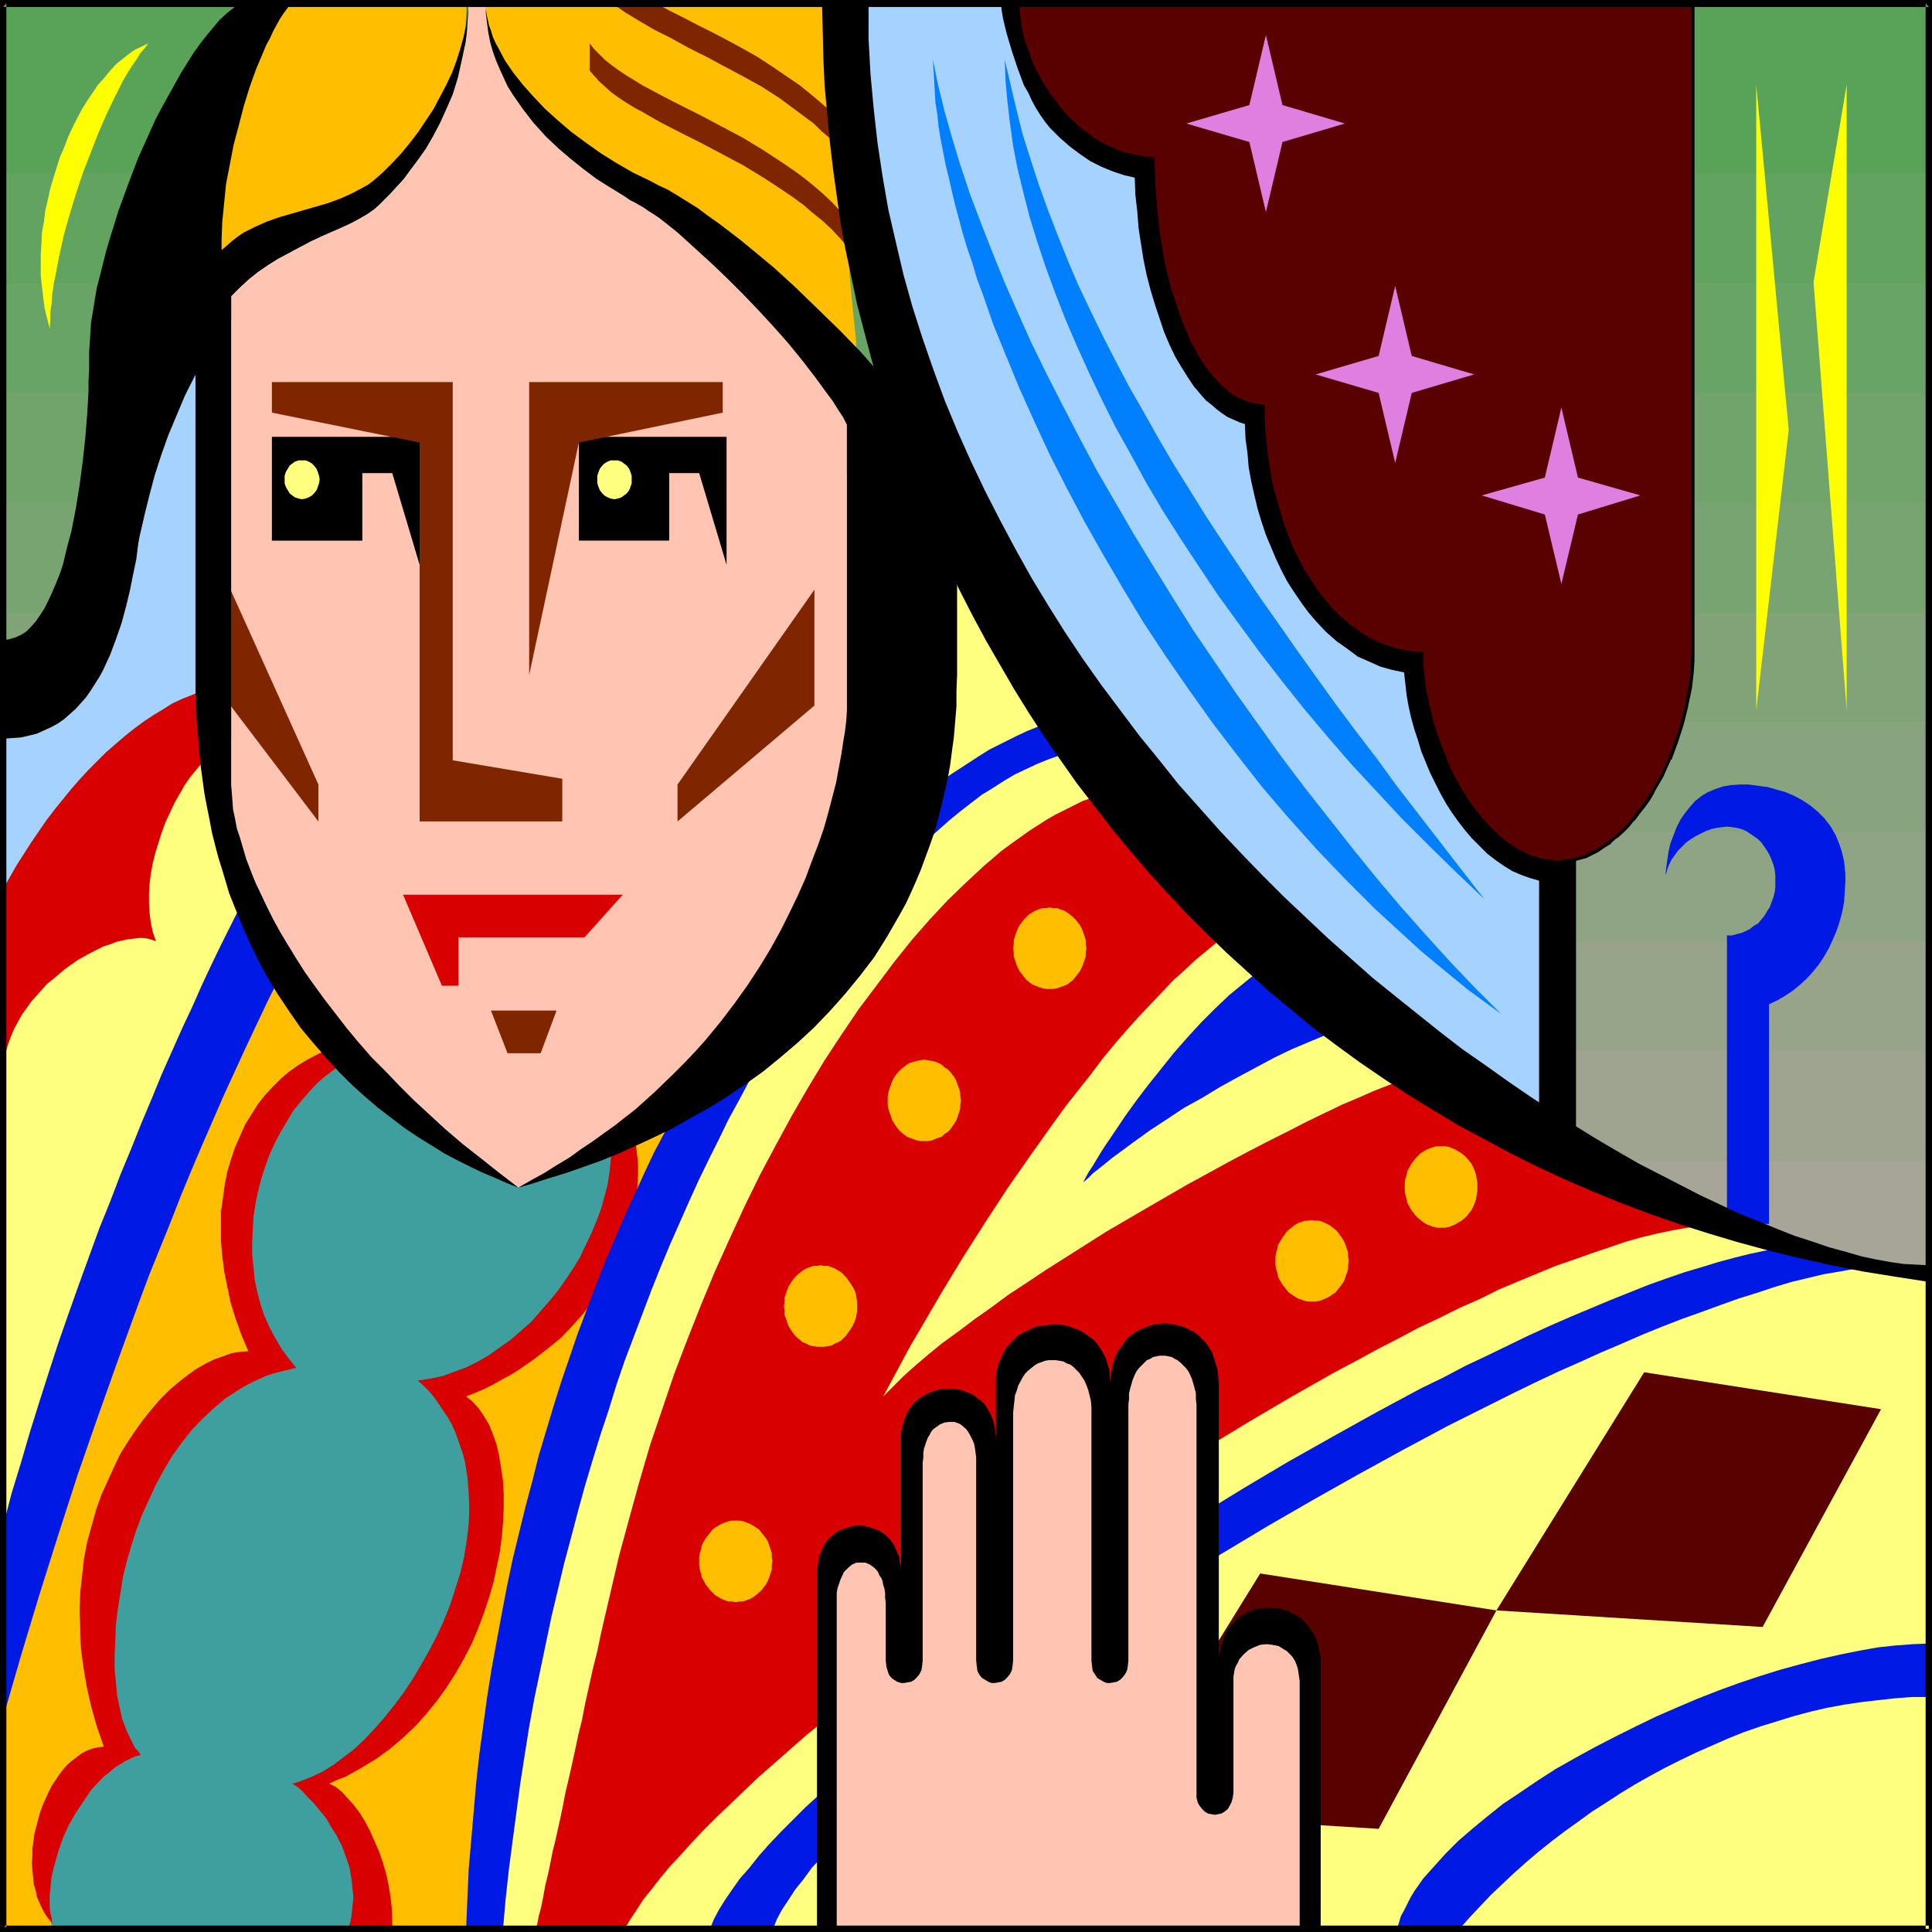 <?xml version="1.0" encoding="UTF-8" standalone="no"?>
<svg
   version="1.0"
   width="129.724mm"
   height="129.724mm"
   id="svg75"
   sodipodi:docname="Queen 1.wmf"
   xmlns:inkscape="http://www.inkscape.org/namespaces/inkscape"
   xmlns:sodipodi="http://sodipodi.sourceforge.net/DTD/sodipodi-0.dtd"
   xmlns="http://www.w3.org/2000/svg"
   xmlns:svg="http://www.w3.org/2000/svg">
  <rect width="100%" height="100%" fill="#333333" stroke="none"/>
  <sodipodi:namedview
     id="namedview75"
     pagecolor="#ffffff"
     bordercolor="#000000"
     borderopacity="0.25"
     inkscape:showpageshadow="2"
     inkscape:pageopacity="0.0"
     inkscape:pagecheckerboard="0"
     inkscape:deskcolor="#d1d1d1"
     inkscape:document-units="mm" />
  <defs
     id="defs1">
    <pattern
       id="WMFhbasepattern"
       patternUnits="userSpaceOnUse"
       width="6"
       height="6"
       x="0"
       y="0" />
  </defs>
  <path
     style="fill:#d5a5bc;fill-opacity:1;fill-rule:evenodd;stroke:none"
     d="M 489.486,489.486 V 0.808 H 0.808 V 489.486 Z"
     id="path1" />
  <path
     style="fill:#cda5b5;fill-opacity:1;fill-rule:evenodd;stroke:none"
     d="M 489.486,461.691 V 0.808 H 0.808 V 461.691 Z"
     id="path2" />
  <path
     style="fill:#c6a5af;fill-opacity:1;fill-rule:evenodd;stroke:none"
     d="M 489.486,433.896 V 0.808 H 0.808 V 433.896 Z"
     id="path3" />
  <path
     style="fill:#bea5a9;fill-opacity:1;fill-rule:evenodd;stroke:none"
     d="M 489.486,405.939 V 0.808 H 0.808 V 405.939 Z"
     id="path4" />
  <path
     style="fill:#b6a5a3;fill-opacity:1;fill-rule:evenodd;stroke:none"
     d="M 489.486,378.144 V 0.808 H 0.808 V 378.144 Z"
     id="path5" />
  <path
     style="fill:#aea59d;fill-opacity:1;fill-rule:evenodd;stroke:none"
     d="M 489.486,350.348 V 0.808 H 0.808 V 350.348 Z"
     id="path6" />
  <path
     style="fill:#a6a597;fill-opacity:1;fill-rule:evenodd;stroke:none"
     d="M 489.486,322.392 V 0.808 H 0.808 V 322.392 Z"
     id="path7" />
  <path
     style="fill:#9fa490;fill-opacity:1;fill-rule:evenodd;stroke:none"
     d="M 489.486,294.596 V 0.808 H 0.808 V 294.596 Z"
     id="path8" />
  <path
     style="fill:#97a48a;fill-opacity:1;fill-rule:evenodd;stroke:none"
     d="M 489.486,266.801 V 0.808 H 0.808 V 266.801 Z"
     id="path9" />
  <path
     style="fill:#8fa484;fill-opacity:1;fill-rule:evenodd;stroke:none"
     d="M 489.486,238.845 V 0.808 H 0.808 V 238.845 Z"
     id="path10" />
  <path
     style="fill:#87a47e;fill-opacity:1;fill-rule:evenodd;stroke:none"
     d="M 489.486,211.049 V 0.808 H 0.808 V 211.049 Z"
     id="path11" />
  <path
     style="fill:#80a478;fill-opacity:1;fill-rule:evenodd;stroke:none"
     d="M 489.486,183.254 V 0.808 H 0.808 V 183.254 Z"
     id="path12" />
  <path
     style="fill:#78a471;fill-opacity:1;fill-rule:evenodd;stroke:none"
     d="M 489.486,155.459 V 0.808 H 0.808 V 155.459 Z"
     id="path13" />
  <path
     style="fill:#70a46b;fill-opacity:1;fill-rule:evenodd;stroke:none"
     d="M 489.486,127.502 V 0.808 H 0.808 V 127.502 Z"
     id="path14" />
  <path
     style="fill:#68a465;fill-opacity:1;fill-rule:evenodd;stroke:none"
     d="M 489.486,99.707 V 0.808 H 0.808 V 99.707 Z"
     id="path15" />
  <path
     style="fill:#61a35f;fill-opacity:1;fill-rule:evenodd;stroke:none"
     d="M 489.486,71.912 V 0.808 H 0.808 V 71.912 Z"
     id="path16" />
  <path
     style="fill:#59a359;fill-opacity:1;fill-rule:evenodd;stroke:none"
     d="M 489.486,43.955 V 0.808 H 0.808 V 43.955 Z"
     id="path17" />
  <path
     style="fill:#ffff7f;fill-opacity:1;fill-rule:evenodd;stroke:none"
     d="M 0.646,242.561 V 489.486 H 489.486 V 325.3 l -8.242,-1.293 -7.918,-1.293 -7.918,-1.616 -7.757,-1.616 -7.595,-1.939 -7.272,-2.101 -7.272,-2.262 -7.11,-2.424 -6.949,-2.586 -6.787,-2.586 -6.626,-2.909 -6.464,-2.909 -6.302,-3.07 -6.302,-3.07 -5.979,-3.394 -5.818,-3.394 -5.818,-3.555 -5.656,-3.555 -5.494,-3.717 -5.333,-3.717 -5.171,-3.878 -5.171,-3.878 -4.848,-4.04 -4.848,-3.878 -4.525,-4.04 -4.525,-4.202 -4.525,-4.202 -4.202,-4.04 -4.202,-4.363 -4.04,-4.202 -3.878,-4.202 -3.717,-4.202 -3.717,-4.202 -3.555,-4.363 -3.394,-4.202 -3.394,-4.202 -3.07,-4.202 -3.07,-4.202 -3.07,-4.04 -2.747,-4.04 -2.747,-4.04 -2.747,-4.04 -2.424,-3.878 -2.424,-3.878 -2.262,-3.717 -2.262,-3.717 -2.101,-3.717 -2.101,-3.394 -1.939,-3.555 -1.778,-3.232 -1.616,-3.232 -1.616,-3.07 -1.616,-2.909 -1.454,-2.909 -1.293,-2.586 -1.293,-2.747 -1.131,-2.424 -1.131,-2.101 -0.97,-2.262 -0.808,-1.778 -0.485,-0.97 -0.323,-0.97 -0.808,-1.616 -0.646,-1.293 -0.646,-1.293 H 53.974 v 63.67 z"
     id="path18" />
  <path
     style="fill:#ffff00;fill-opacity:1;fill-rule:evenodd;stroke:none"
     d="m 37.653,10.989 -0.97,1.293 -1.131,1.293 -0.97,1.616 -1.131,1.616 -1.131,1.778 -1.131,1.939 -0.97,1.939 -1.131,2.262 -2.101,4.363 -2.101,4.848 -1.939,5.01 -1.939,5.01 -1.778,5.333 -1.616,5.333 -1.454,5.171 -1.131,5.171 -0.97,5.01 -0.485,2.424 -0.323,2.424 -0.162,2.262 -0.323,2.101 v 2.101 l -0.162,2.101 -0.646,-2.586 -0.646,-2.586 -0.323,-2.586 -0.323,-2.747 -0.323,-2.747 v -2.747 -2.747 l 0.162,-2.747 0.162,-2.909 0.485,-2.747 0.323,-2.747 0.646,-2.747 0.646,-2.909 0.808,-2.747 0.808,-2.586 0.808,-2.586 1.131,-2.586 0.97,-2.586 1.131,-2.424 1.131,-2.262 1.293,-2.424 1.293,-2.101 1.454,-2.101 1.293,-1.939 1.616,-1.778 1.454,-1.778 1.454,-1.616 1.616,-1.293 1.616,-1.293 1.616,-1.131 1.778,-0.808 z"
     id="path19" />
  <path
     style="fill:#ffff00;fill-opacity:1;fill-rule:evenodd;stroke:none"
     d="M 445.692,21.493 V 180.184 l 8.242,-71.104 z"
     id="path20" />
  <path
     style="fill:#ffff00;fill-opacity:1;fill-rule:evenodd;stroke:none"
     d="M 468.639,180.184 V 21.493 l -8.403,50.096 z"
     id="path21" />
  <path
     style="fill:#a5d2ff;fill-opacity:1;fill-rule:evenodd;stroke:none"
     d="m 0.808,225.593 3.394,-5.979 3.717,-5.818 3.878,-5.656 2.101,-2.747 2.101,-2.586 2.101,-2.586 2.262,-2.586 2.101,-2.262 2.262,-2.262 2.262,-2.262 2.424,-2.101 2.262,-1.939 2.424,-1.939 2.424,-1.778 2.424,-1.616 2.424,-1.454 2.262,-1.454 2.424,-1.131 2.424,-0.97 2.424,-0.97 2.424,-0.808 2.424,-0.646 2.424,-0.323 2.424,-0.323 h 2.262 2.424 l 2.262,0.323 2.262,0.485 2.262,0.646 -1.293,-102.939 -1.778,0.808 -1.778,0.97 -1.778,1.131 -1.616,1.293 -1.616,1.454 -1.616,1.616 -1.616,1.616 -1.454,1.939 -1.454,1.939 -1.454,2.101 -1.454,2.101 -1.293,2.101 -2.586,4.686 -2.424,4.848 -2.101,5.01 -2.101,5.01 -1.778,5.01 -1.616,5.01 -1.293,4.848 -1.131,4.525 -0.485,2.101 -0.485,2.101 -0.485,2.101 -0.323,1.778 -0.485,3.878 -0.808,3.878 -0.808,4.04 -0.97,4.04 -1.131,4.202 -1.454,4.202 -1.454,3.878 -1.778,3.878 -0.97,1.778 -1.131,1.778 -1.131,1.778 -1.131,1.616 -1.293,1.454 -1.293,1.454 -1.454,1.293 -1.454,1.293 -1.616,1.131 -1.778,0.97 -1.778,0.808 -1.778,0.808 -1.939,0.485 -2.101,0.485 -2.262,0.162 -2.262,0.162 z"
     id="path22" />
  <path
     style="fill:#ffbf00;fill-opacity:1;fill-rule:evenodd;stroke:none"
     d="m 73.851,222.2 -6.464,12.12 -6.141,12.282 -5.979,12.282 -5.979,12.443 -5.494,12.443 -5.171,12.605 -5.171,12.282 -4.848,12.282 -4.525,12.12 -4.202,12.12 -1.939,5.818 -1.939,5.818 -1.939,5.818 -1.778,5.656 -1.616,5.656 -1.778,5.656 -1.454,5.333 -1.616,5.494 -1.293,5.333 -1.293,5.01 -1.293,5.171 -1.131,4.848 v 78.699 H 123.301 v -4.202 -4.202 l 0.485,-8.565 0.808,-8.888 0.97,-8.888 1.131,-9.05 1.454,-9.211 1.616,-9.211 1.939,-9.211 1.939,-9.211 2.101,-9.373 2.262,-9.05 2.424,-9.211 2.424,-8.888 2.747,-8.888 2.586,-8.726 2.747,-8.565 2.747,-8.242 2.747,-8.08 2.747,-7.757 2.747,-7.434 2.747,-7.11 1.293,-3.394 1.293,-3.232 1.293,-3.232 1.293,-3.232 1.293,-2.909 1.131,-3.07 1.293,-2.747 1.131,-2.586 1.131,-2.586 1.131,-2.424 1.131,-2.262 0.97,-2.262 0.97,-1.939 0.97,-1.939 0.97,-1.778 0.808,-1.616 0.808,-1.454 0.808,-1.293 0.808,-1.293 0.646,-0.97 0.646,-0.808 0.485,-0.646 -3.232,2.586 -3.394,2.586 -3.555,2.262 -3.717,1.939 -4.04,1.778 -4.202,1.616 -4.202,1.454 -4.363,0.97 -4.525,0.808 -4.525,0.646 -4.525,0.485 h -4.686 -4.525 l -4.525,-0.485 -4.525,-0.646 -4.525,-0.97 -4.363,-1.131 -4.363,-1.454 -4.04,-1.778 -4.04,-1.939 -3.878,-2.262 -3.717,-2.586 -1.778,-1.293 -1.616,-1.454 -1.616,-1.616 -1.616,-1.454 -1.616,-1.778 -1.293,-1.778 -1.454,-1.778 -1.293,-1.939 -1.293,-1.939 -1.131,-1.939 -1.131,-2.101 -0.97,-2.262 -0.97,-2.262 -0.808,-2.262 -0.646,-2.424 -0.808,-2.586 -0.485,-2.586 -0.485,-2.586 -0.323,-2.747 z"
     id="path23" />
  <path
     style="fill:#000000;fill-opacity:1;fill-rule:evenodd;stroke:none"
     d="m 74.174,220.745 -7.11,13.413 -6.141,12.12 -6.141,12.443 -5.818,12.443 -5.494,12.443 -5.333,12.443 -5.01,12.443 h -0.162 l -4.686,12.282 v 0 l -4.525,12.282 -4.202,11.958 -2.101,5.818 -1.939,5.979 -1.939,5.656 -1.778,5.818 -1.616,5.656 -1.616,5.494 -1.616,5.494 -1.454,5.333 -1.454,5.333 -1.293,5.171 -1.293,5.01 -1.131,5.01 0.162,79.022 H 123.624 l 0.162,-4.525 v -4.202 l 0.485,-8.565 v 0 l 0.646,-8.726 1.131,-8.888 1.131,-9.211 1.454,-9.05 1.616,-9.211 1.778,-9.373 2.101,-9.211 v 0 l 2.101,-9.211 2.262,-9.05 2.424,-9.211 2.424,-9.05 2.586,-8.888 2.747,-8.565 2.747,-8.565 2.747,-8.242 2.747,-8.08 2.747,-7.757 2.586,-7.434 4.04,-10.504 v 0 l 1.293,-3.232 v 0 l 1.293,-3.232 1.293,-3.07 1.293,-3.07 1.293,-2.909 1.131,-2.909 1.131,-2.586 1.293,-2.586 0.97,-2.424 3.232,-6.464 0.808,-1.939 0.97,-1.778 0.97,-1.616 0.808,-1.454 v 0 l 0.808,-1.293 0.646,-1.131 0.646,-0.97 0.646,-0.808 v 0 l 0.485,-0.808 -0.646,-0.485 -3.07,2.586 v 0 l -3.394,2.424 -3.717,2.262 h 0.162 l -3.878,2.101 -3.878,1.778 v 0 l -4.202,1.454 -4.202,1.454 -4.363,0.97 v 0 l -4.363,0.97 -4.525,0.646 -4.525,0.323 v 0 l -4.686,0.162 -4.525,-0.162 v 0 l -4.525,-0.485 -4.525,-0.646 -4.363,-0.808 v 0 l -4.363,-1.293 -4.363,-1.454 0.162,0.162 -4.202,-1.778 -4.04,-1.939 v 0 l -3.878,-2.262 -3.555,-2.586 -1.778,-1.454 v 0.162 l -1.778,-1.454 h 0.162 l -1.616,-1.616 -1.616,-1.454 -1.616,-1.778 v 0.162 l -1.454,-1.778 -1.293,-1.778 v 0 l -1.293,-1.939 -1.293,-1.939 v 0 l -1.131,-1.939 -1.131,-2.101 -0.97,-2.262 -0.97,-2.262 h 0.162 l -0.808,-2.262 -0.808,-2.424 -0.646,-2.424 v 0 l -0.485,-2.586 -0.485,-2.586 -0.323,-2.747 -0.485,-4.202 -0.646,1.454 0.162,2.909 0.323,2.747 0.485,2.586 0.646,2.586 v 0 l 0.646,2.586 0.646,2.424 0.808,2.262 h 0.162 l 0.97,2.262 0.97,2.262 1.131,2.101 1.131,2.101 v 0 l 1.131,1.939 1.293,1.939 h 0.162 l 1.454,1.778 1.293,1.778 v 0 l 1.616,1.616 1.616,1.616 1.616,1.616 v 0 l 1.778,1.454 v 0 l 1.778,1.293 3.555,2.747 3.878,2.101 h 0.162 l 3.878,2.101 4.202,1.616 0.162,0.162 4.202,1.454 4.363,1.131 h 0.162 l 4.525,0.97 4.525,0.646 4.525,0.323 v 0 l 4.525,0.162 4.686,-0.162 v 0 l 4.686,-0.323 4.363,-0.646 4.525,-0.808 h 0.162 l 4.363,-1.131 4.202,-1.293 4.202,-1.616 v 0 l 4.04,-1.778 3.717,-2.101 h 0.162 l 3.555,-2.262 3.394,-2.424 v -0.162 l 3.232,-2.586 -0.646,-0.646 -0.485,0.808 h -0.162 l -0.646,0.808 -0.646,0.97 -0.646,1.131 -0.808,1.293 v 0 l -0.808,1.616 -0.808,1.616 -0.97,1.616 -0.97,1.939 -3.232,6.626 -0.97,2.424 -1.131,2.424 -1.293,2.747 -1.131,2.747 -1.293,2.909 -1.131,3.07 -1.293,3.07 -1.454,3.232 v 0 l -1.293,3.394 v 0 l -4.04,10.666 -2.747,7.434 -2.747,7.757 -2.747,7.918 -2.747,8.242 -2.747,8.565 -2.586,8.726 -2.586,8.888 -2.586,9.05 -2.424,9.05 -2.101,9.211 -2.262,9.211 v 0 l -1.939,9.373 -1.778,9.211 -1.778,9.211 -1.454,9.211 -1.131,9.05 -0.97,8.888 -0.646,8.726 v 0.162 l -0.485,8.565 -0.162,4.202 v 4.202 l 0.485,-0.485 H 0.808 l 0.485,0.485 v -78.699 0.162 l 1.131,-5.01 1.293,-5.01 1.293,-5.171 1.293,-5.171 1.454,-5.494 1.616,-5.494 1.616,-5.494 1.778,-5.656 1.778,-5.656 1.778,-5.818 1.939,-5.818 2.101,-5.979 4.202,-11.958 4.525,-12.12 v 0 l 4.848,-12.282 h -0.162 l 5.171,-12.282 5.333,-12.605 5.494,-12.443 5.818,-12.443 5.979,-12.282 6.302,-12.282 6.464,-12.12 -0.808,-0.162 z"
     id="path24" />
  <path
     style="fill:#3f9f9f;fill-opacity:1;fill-rule:evenodd;stroke:none"
     d="m 94.536,264.054 -2.262,0.323 -2.262,0.646 -2.262,0.808 -2.101,0.97 -2.101,1.293 -2.262,1.454 -1.939,1.616 -2.101,1.778 -1.778,1.939 -1.939,2.101 -1.616,2.262 -1.778,2.262 -1.454,2.586 -1.454,2.586 -1.454,2.747 -1.131,2.747 -1.131,2.909 -0.97,2.909 -0.808,3.07 -0.646,3.07 -0.485,3.07 -0.323,3.07 -0.162,3.232 v 3.07 3.232 l 0.485,3.07 0.485,3.232 0.808,3.07 0.97,3.07 1.131,3.07 1.454,2.909 1.616,2.909 -2.586,1.616 -2.747,1.616 -2.586,1.939 -2.586,1.939 -2.424,2.262 -2.424,2.262 -2.424,2.586 -2.262,2.586 -2.101,2.909 -2.101,2.909 -2.101,3.07 -1.778,3.07 -1.939,3.232 -1.616,3.394 -1.616,3.394 -1.454,3.555 -1.293,3.717 -1.293,3.555 -0.97,3.717 -0.97,3.717 -0.808,3.878 -0.485,3.717 -0.485,3.878 -0.162,3.717 -0.162,3.878 0.162,3.878 0.323,3.878 0.485,3.717 0.646,3.878 0.97,3.717 1.131,3.717 1.454,3.555 -1.131,0.485 -1.131,0.646 -0.97,0.646 -0.97,0.808 -0.97,0.97 -1.131,0.97 -1.778,2.262 -1.939,2.586 -1.616,2.747 -1.616,2.909 -1.454,3.232 -1.293,3.232 -0.97,3.555 -0.808,3.394 -0.485,3.555 -0.323,3.717 v 3.394 l 0.323,3.394 0.323,1.778 0.323,1.616 h 79.346 v -3.232 l -0.162,-3.232 -0.485,-2.909 -0.646,-3.07 -0.485,-2.909 -0.808,-2.586 -0.97,-2.747 -0.97,-2.424 -1.131,-2.262 -1.131,-2.101 -1.131,-1.939 -1.293,-1.778 -1.293,-1.616 -1.293,-1.293 -1.293,-1.131 -1.293,-0.97 1.939,-0.646 1.939,-0.808 1.939,-0.808 1.778,-0.97 1.778,-0.97 1.778,-0.97 3.394,-2.424 3.07,-2.586 3.07,-2.909 2.909,-3.07 2.747,-3.232 2.586,-3.555 2.262,-3.717 2.262,-3.717 1.939,-3.878 1.939,-3.878 1.616,-4.04 1.454,-4.04 1.131,-4.202 1.131,-4.04 0.97,-4.04 0.646,-4.04 0.485,-3.878 0.323,-3.878 v -3.878 -3.555 l -0.323,-3.394 -0.485,-3.232 -0.808,-3.07 -0.97,-2.909 -1.131,-2.586 -0.646,-1.131 -0.808,-1.131 -0.808,-1.131 -0.808,-0.808 -0.808,-0.97 -0.97,-0.808 -0.97,-0.646 -1.131,-0.646 3.394,-1.454 3.232,-1.616 3.232,-1.616 2.909,-1.939 3.07,-1.939 2.586,-2.262 2.747,-2.101 2.424,-2.424 2.424,-2.424 2.101,-2.586 2.101,-2.747 1.939,-2.586 1.939,-2.747 1.616,-2.747 1.616,-2.909 1.293,-2.747 1.293,-2.909 1.131,-2.747 0.808,-2.909 0.808,-2.747 0.808,-2.747 0.485,-2.747 0.323,-2.747 0.162,-2.586 0.162,-2.424 -0.162,-2.424 -0.162,-2.424 -0.485,-2.101 -0.646,-2.101 -0.646,-1.939 -0.808,-1.778 -1.131,-1.778 -1.131,0.323 -1.293,0.323 -1.293,0.323 -1.616,0.162 -1.616,0.162 -3.555,0.162 h -1.939 l -4.04,-0.323 -4.363,-0.323 -4.525,-0.646 -4.363,-0.646 -4.525,-0.97 -4.363,-1.131 -4.202,-1.454 -4.04,-1.454 -1.939,-0.808 -1.778,-0.808 -1.616,-0.97 -1.616,-0.97 -1.293,-0.97 -1.454,-0.97 -1.131,-0.97 z"
     id="path25" />
  <path
     style="fill:#000000;fill-opacity:1;fill-rule:evenodd;stroke:none"
     d="m 210.08,0.808 0.162,8.242 0.323,8.242 0.485,7.918 0.646,7.918 0.97,7.757 0.97,7.595 1.293,7.434 1.293,7.272 1.454,7.272 1.778,7.11 1.778,6.787 1.778,6.787 2.101,6.626 2.101,6.626 2.262,6.302 2.424,6.302 2.424,5.979 2.424,5.979 2.586,5.818 2.747,5.656 2.586,5.494 2.747,5.333 2.747,5.171 2.909,5.171 2.909,4.848 2.747,4.848 3.07,4.525 2.747,4.525 2.909,4.202 2.909,4.202 2.909,4.04 2.747,3.878 3.717,4.848 3.717,4.686 3.878,4.686 3.717,4.525 3.878,4.363 3.878,4.202 3.878,4.202 3.878,4.04 3.878,3.878 3.878,3.878 3.878,3.717 4.04,3.555 3.878,3.394 3.878,3.394 3.878,3.232 3.878,3.07 3.878,3.07 3.878,2.909 3.717,2.747 3.717,2.586 3.717,2.586 3.717,2.424 3.555,2.262 3.555,2.262 3.555,2.101 3.394,1.939 3.394,1.939 3.394,1.616 3.07,1.616 3.232,1.616 3.07,1.293 2.909,1.293 6.464,2.747 v -7.595 -71.104 -5.171 h -4.848 -1.131 l -1.131,-0.162 -1.131,-0.323 -1.131,-0.323 -2.101,-0.808 -1.939,-0.97 -1.939,-1.293 -1.616,-1.454 -1.616,-1.293 -1.293,-1.454 -1.616,-1.939 -1.454,-1.939 -1.454,-2.262 -1.454,-2.262 -1.293,-2.262 -1.131,-2.586 -1.131,-2.424 -0.97,-2.586 -0.97,-2.747 -0.808,-2.586 -0.646,-2.747 -0.646,-2.586 -0.485,-2.747 -0.323,-2.747 -0.162,-2.586 v -2.586 -5.171 h -4.848 l -2.586,-0.323 -2.586,-0.323 -2.586,-0.808 -2.747,-1.131 -2.424,-1.454 -2.424,-1.778 -2.424,-1.939 -2.262,-2.424 -1.778,-2.101 -1.616,-2.262 -1.616,-2.424 -1.454,-2.586 -1.454,-2.747 -1.293,-2.747 -1.131,-2.909 -1.131,-2.909 -0.808,-3.232 -0.808,-3.07 -0.808,-3.232 -0.485,-3.394 -0.485,-3.394 -0.323,-3.394 -0.323,-3.555 v -3.555 -5.171 h -4.686 -1.131 l -1.131,-0.323 -1.131,-0.323 -1.131,-0.646 -1.131,-0.646 -1.131,-0.808 -1.131,-0.97 -0.97,-1.131 -1.616,-1.939 -1.616,-2.262 -1.454,-2.424 -1.293,-2.586 -1.131,-2.747 -1.293,-3.07 -0.97,-3.232 -0.97,-3.232 -0.97,-3.555 -0.808,-3.717 -0.646,-3.717 -0.485,-3.878 -0.485,-4.04 -0.323,-4.04 -0.162,-4.202 V 40.238 34.906 h -4.686 l -2.586,-0.162 -2.586,-0.485 -2.586,-0.646 -2.424,-1.131 -2.424,-1.454 -2.424,-1.778 -2.262,-1.939 -2.262,-2.262 -2.262,-2.747 -1.939,-2.909 -1.778,-3.07 -1.454,-3.07 -1.131,-3.07 -0.97,-3.232 -0.162,-1.616 -0.323,-1.454 -0.162,-1.454 V 0.808 Z"
     id="path26" />
  <path
     style="fill:#a5d2ff;fill-opacity:1;fill-rule:evenodd;stroke:none"
     d="m 283.284,190.041 -2.747,-3.717 -2.586,-3.878 -2.747,-4.04 -2.747,-4.04 -2.747,-4.363 -2.747,-4.525 -2.747,-4.686 -2.747,-4.848 -2.747,-5.01 -2.586,-5.01 -2.586,-5.333 -2.586,-5.333 -2.424,-5.494 -2.586,-5.656 -2.424,-5.979 -2.262,-5.818 -2.262,-6.141 -2.101,-6.302 -2.101,-6.302 -1.939,-6.464 -1.939,-6.626 -1.778,-6.626 -1.616,-6.787 -1.454,-6.949 -1.293,-7.11 -1.131,-7.11 -1.131,-7.272 -0.97,-7.434 -0.808,-7.434 -0.485,-7.434 -0.485,-7.757 -0.162,-7.757 h 34.421 l 0.162,1.778 0.323,1.939 0.485,2.101 0.485,1.939 1.293,4.363 1.454,4.363 1.616,4.363 1.131,1.939 0.97,2.101 0.97,1.778 1.131,1.778 1.131,1.616 1.293,1.616 2.424,2.424 2.586,2.262 2.586,1.939 2.586,1.778 2.909,1.454 2.747,1.131 2.909,0.97 2.747,0.646 0.162,4.363 0.485,4.202 0.323,4.202 0.646,4.202 0.646,4.04 0.808,3.878 0.97,3.717 1.131,3.717 1.131,3.394 1.131,3.394 1.293,3.07 1.454,3.07 1.616,2.747 1.616,2.586 1.616,2.424 1.778,2.101 1.293,1.454 1.454,1.131 1.293,1.131 1.293,0.97 1.454,0.97 1.454,0.646 1.454,0.646 1.454,0.485 0.162,3.717 0.485,3.555 0.323,3.717 0.646,3.555 0.808,3.555 0.808,3.394 0.97,3.232 1.131,3.394 1.293,3.07 1.293,3.07 1.454,3.07 1.454,2.747 1.778,2.747 1.778,2.586 1.778,2.424 1.939,2.262 2.424,2.586 2.747,2.424 2.747,1.939 2.586,1.939 2.909,1.293 2.909,1.293 2.909,0.808 3.07,0.646 0.323,2.909 0.323,2.909 0.485,2.747 0.646,2.909 0.808,2.909 0.97,2.909 0.808,2.747 1.131,2.747 1.131,2.747 1.293,2.586 1.293,2.586 1.454,2.586 1.454,2.262 1.616,2.262 1.616,2.101 1.778,2.101 2.101,2.101 1.939,1.939 2.101,1.616 2.101,1.454 2.101,1.293 2.262,0.97 2.262,0.808 2.262,0.646 v 58.499 l -2.909,-1.293 -2.909,-1.616 -2.909,-1.454 -3.07,-1.778 -3.07,-1.616 -3.232,-1.939 -3.07,-1.939 -3.394,-1.939 -3.232,-2.262 -3.232,-2.262 -3.394,-2.262 -3.394,-2.424 -3.394,-2.586 -3.394,-2.586 -3.555,-2.747 -3.555,-2.747 -3.394,-3.07 -3.555,-2.909 -7.11,-6.302 -3.555,-3.394 -3.394,-3.394 -3.555,-3.555 -3.555,-3.555 -3.555,-3.717 -3.555,-3.717 -3.394,-4.04 -3.394,-3.878 -3.394,-4.202 -3.555,-4.04 -3.232,-4.363 z"
     id="path27" />
  <path
     style="fill:#007fff;fill-opacity:1;fill-rule:evenodd;stroke:none"
     d="m 236.744,15.19 0.162,2.586 0.162,2.586 0.162,2.909 0.162,2.747 0.485,3.07 0.323,3.07 0.485,3.07 0.646,3.232 0.646,3.394 0.808,3.232 0.808,3.555 0.808,3.394 1.939,7.272 1.131,3.717 1.293,3.717 1.131,3.878 1.454,3.878 2.747,7.918 3.232,7.918 3.394,8.242 3.717,8.242 3.878,8.403 4.363,8.565 4.525,8.565 4.848,8.565 5.01,8.565 5.171,8.565 5.656,8.565 5.818,8.403 5.979,8.403 6.302,8.242 6.464,8.242 6.787,7.918 6.949,7.757 7.272,7.595 7.434,7.434 7.757,7.11 3.878,3.555 3.878,3.232 8.08,6.626 8.403,6.141 -6.464,-6.464 -6.464,-6.787 -6.302,-6.949 -6.302,-7.11 -6.141,-7.272 -6.141,-7.595 -5.979,-7.595 -5.979,-7.595 -5.979,-7.918 -5.656,-7.918 -5.656,-7.918 -5.494,-8.08 -5.494,-8.08 -5.171,-8.242 -5.01,-8.08 -5.01,-8.242 -4.686,-8.08 -4.686,-8.08 -4.363,-8.242 -4.202,-8.08 -4.04,-7.918 -3.878,-7.918 -3.555,-7.918 -3.394,-7.757 -3.07,-7.595 -2.909,-7.434 -2.747,-7.272 -2.424,-7.272 -2.101,-6.949 -1.939,-6.787 -0.808,-3.394 -0.808,-3.232 -0.646,-3.232 z"
     id="path28" />
  <path
     style="fill:#007fff;fill-opacity:1;fill-rule:evenodd;stroke:none"
     d="m 255.005,15.19 0.162,5.171 0.485,5.333 0.646,5.494 0.808,5.818 1.131,5.818 1.454,5.979 1.616,6.302 1.939,6.302 2.101,6.302 2.424,6.626 2.586,6.626 2.909,6.787 3.07,6.787 3.232,6.787 3.555,7.11 3.878,6.949 3.878,7.11 4.202,7.11 4.525,7.11 4.686,7.11 4.848,7.272 5.171,7.11 5.333,7.272 5.494,7.11 5.656,7.11 5.979,7.11 6.141,7.11 6.464,6.949 6.464,6.949 6.787,6.787 6.949,6.787 7.11,6.787 -5.656,-7.272 -5.494,-7.11 -5.494,-7.11 -5.494,-7.11 -5.171,-7.11 -5.333,-6.949 -5.171,-6.949 -5.01,-6.949 -4.848,-6.787 -4.848,-6.949 -4.686,-6.626 -4.525,-6.787 -4.525,-6.787 -4.363,-6.626 -4.202,-6.787 -4.04,-6.464 -3.878,-6.626 -3.717,-6.626 -3.717,-6.464 -3.394,-6.464 -3.394,-6.626 -3.07,-6.302 -3.07,-6.464 -2.747,-6.464 -2.586,-6.464 -2.424,-6.302 -2.262,-6.302 -2.101,-6.464 -1.939,-6.141 -1.616,-6.464 -1.454,-6.141 z"
     id="path29" />
  <path
     style="fill:#000000;fill-opacity:1;fill-rule:evenodd;stroke:none"
     d="m 65.771,66.256 0.162,-8.726 0.162,-4.525 0.323,-4.363 0.485,-4.363 0.485,-4.363 0.646,-4.202 0.808,-4.202 0.97,-4.202 1.131,-4.04 1.293,-4.04 1.454,-3.878 1.778,-3.717 1.939,-3.717 2.262,-3.555 2.424,-3.555 h 9.373 l -2.101,3.394 -1.939,3.232 -1.778,3.07 -1.616,3.07 -1.616,3.232 -1.454,3.232 -1.293,3.394 -1.131,3.555 -1.131,3.717 -0.97,4.202 -0.323,2.101 -0.323,2.101 -0.323,2.424 -0.323,2.424 -0.323,2.424 -0.162,2.747 -0.323,2.747 v 2.909 l -0.162,3.07 -0.162,3.07 v 3.394 3.394 z"
     id="path30" />
  <path
     style="fill:#0019e5;fill-opacity:1;fill-rule:evenodd;stroke:none"
     d="m 468.316,223.654 v -1.778 l -0.162,-1.616 -0.162,-1.616 -0.323,-1.454 -0.323,-1.293 -0.485,-1.454 -0.97,-2.424 -1.293,-2.262 -1.616,-2.101 -1.616,-1.616 -1.939,-1.616 -1.939,-1.293 -2.101,-1.131 -2.262,-0.97 -2.262,-0.646 -2.262,-0.646 -2.424,-0.323 -2.424,-0.323 h -2.262 l -2.262,0.162 -1.939,0.323 -1.939,0.646 -1.939,0.808 -1.616,0.97 -1.616,1.293 -1.293,1.454 -1.293,1.616 -1.131,1.616 -0.97,1.939 -0.808,2.101 -0.808,2.101 -0.485,2.262 -0.323,2.262 -0.323,2.424 v 2.586 -1.454 l 0.323,-1.454 0.485,-1.293 0.646,-1.293 0.808,-1.131 0.808,-1.131 0.97,-0.97 1.131,-1.131 1.131,-0.808 1.293,-0.808 1.293,-0.646 1.293,-0.646 1.293,-0.485 1.454,-0.323 1.293,-0.162 1.293,-0.162 1.293,0.162 1.131,0.162 1.293,0.323 1.131,0.485 0.97,0.646 0.97,0.646 1.131,0.808 0.808,0.808 0.808,1.131 0.646,0.97 0.646,1.131 0.485,1.131 0.485,1.293 0.323,1.293 0.162,1.454 v 1.454 1.454 l -0.162,1.293 -0.323,1.293 -0.485,1.293 -0.485,1.293 -0.646,0.97 -0.646,1.131 -0.808,0.97 -0.808,0.97 -1.131,0.646 -0.97,0.808 -0.97,0.485 -1.131,0.485 -1.293,0.323 -1.131,0.323 h -1.293 v 19.715 53.49 h 10.666 v -55.752 l 2.101,-0.97 1.939,-1.131 1.939,-1.293 1.778,-1.454 1.778,-1.616 1.616,-1.778 1.454,-1.778 1.293,-1.939 1.293,-2.262 0.97,-2.101 0.97,-2.262 0.808,-2.424 0.646,-2.424 0.485,-2.586 0.162,-2.586 z"
     id="path31" />
  <path
     style="fill:#000000;fill-opacity:1;fill-rule:evenodd;stroke:none"
     d="M 60.762,0.808 59.146,2.101 57.53,3.394 55.752,5.01 54.136,6.949 52.52,8.888 l -1.778,2.262 -1.616,2.262 -1.616,2.586 -1.616,2.586 -1.616,2.909 -1.616,2.909 -1.616,2.909 -1.616,3.07 -1.454,3.232 -2.909,6.464 -2.586,6.787 -2.424,6.626 -2.101,6.787 -0.97,3.232 -0.808,3.232 -0.808,3.232 -0.808,3.07 -0.485,2.909 -0.485,3.07 -0.485,2.747 -0.162,2.586 -0.162,2.586 -0.162,2.262 v 2.424 2.424 l -0.162,2.586 v 2.747 l -0.323,5.656 -0.485,5.979 -0.646,5.979 -0.808,6.141 -0.97,5.979 -1.131,5.818 -0.808,2.909 -0.646,2.586 -0.646,2.747 -0.808,2.424 -0.97,2.424 -0.97,2.262 -0.97,2.101 -0.97,1.939 -1.131,1.778 -1.131,1.616 -1.131,1.293 -1.293,1.293 -1.293,0.808 -1.454,0.646 -1.616,0.485 -1.454,0.162 v 25.048 l 2.262,-0.162 2.262,-0.162 2.101,-0.485 1.939,-0.485 1.778,-0.808 1.778,-0.808 1.778,-0.97 1.616,-1.131 1.454,-1.293 1.454,-1.293 1.293,-1.454 1.293,-1.454 1.131,-1.616 1.131,-1.778 1.131,-1.778 0.97,-1.778 1.778,-3.878 1.454,-3.878 1.454,-4.202 1.131,-4.202 0.97,-4.04 0.808,-4.04 0.808,-3.878 0.485,-3.878 0.323,-1.778 0.485,-2.101 0.485,-2.101 0.485,-2.101 1.131,-4.525 1.293,-4.848 1.616,-5.01 1.778,-5.01 2.101,-5.01 2.101,-5.01 2.424,-4.848 2.586,-4.686 1.293,-2.101 1.454,-2.101 1.454,-2.101 1.454,-1.939 1.454,-1.939 1.616,-1.616 1.616,-1.616 1.616,-1.454 1.616,-1.293 1.778,-1.131 1.778,-0.97 1.778,-0.808 v -4.202 l 0.162,-4.363 v -4.686 l 0.162,-5.01 0.323,-5.01 0.485,-5.171 0.485,-5.171 0.808,-5.01 0.808,-5.171 1.131,-4.848 1.293,-4.525 0.808,-2.262 1.778,-4.202 0.97,-1.939 1.131,-1.939 1.131,-1.778 1.293,-1.616 1.293,-1.616 1.293,-1.293 1.454,-1.293 z"
     id="path32" />
  <path
     style="fill:#590000;fill-opacity:1;fill-rule:evenodd;stroke:none"
     d="M 258.237,0.808 V 2.424 l 0.162,1.778 0.485,3.232 0.97,3.394 1.131,3.394 1.454,3.394 1.778,3.232 1.778,3.07 2.262,3.07 2.424,2.747 2.747,2.424 1.293,1.293 1.616,1.131 1.293,0.97 1.616,0.97 1.616,0.808 1.616,0.646 1.616,0.646 1.616,0.485 1.616,0.485 1.778,0.323 1.778,0.162 1.778,0.162 v 6.302 l 0.485,6.302 0.646,5.979 0.97,5.818 0.646,2.747 0.485,2.747 0.808,2.586 0.646,2.586 0.808,2.424 0.808,2.424 0.97,2.262 0.808,2.101 0.97,2.262 0.97,1.778 1.131,1.939 1.131,1.778 1.131,1.616 1.131,1.454 1.131,1.454 1.293,1.293 1.293,1.131 1.293,0.97 1.293,0.808 1.454,0.646 1.293,0.646 1.454,0.323 1.293,0.323 h 1.454 l 0.162,3.232 v 3.232 l 0.323,3.07 0.323,3.232 0.485,3.07 0.485,2.909 0.646,2.909 0.808,2.909 0.808,2.747 0.808,2.747 0.97,2.586 1.131,2.586 1.131,2.424 1.131,2.262 1.293,2.424 1.293,2.101 1.454,2.101 1.454,1.939 1.454,1.939 1.616,1.778 1.616,1.616 1.778,1.454 1.616,1.293 1.939,1.454 1.778,0.97 1.778,1.131 1.939,0.808 1.939,0.646 1.939,0.485 2.101,0.485 2.101,0.323 h 1.939 l 0.162,2.101 0.162,2.262 0.485,4.525 0.808,4.525 1.131,4.525 1.454,4.525 1.778,4.363 1.939,4.202 2.262,4.04 1.131,1.939 1.293,1.778 1.293,1.778 1.293,1.616 1.454,1.616 1.454,1.454 1.454,1.454 1.454,1.131 1.616,1.131 1.616,0.97 1.616,0.97 1.616,0.646 1.778,0.646 1.616,0.323 1.778,0.323 h 1.778 1.939 l 1.616,-0.323 1.778,-0.323 1.616,-0.646 1.616,-0.646 1.778,-0.97 1.454,-0.97 1.616,-1.131 1.616,-1.131 1.454,-1.454 1.454,-1.454 1.454,-1.616 1.293,-1.616 1.293,-1.778 1.293,-1.778 1.131,-1.939 2.262,-4.04 1.939,-4.202 1.778,-4.363 1.293,-4.525 1.293,-4.525 0.808,-4.525 0.485,-4.525 0.162,-2.262 V 165.801 0.808 Z"
     id="path33" />
  <path
     style="fill:#000000;fill-opacity:1;fill-rule:evenodd;stroke:none"
     d="m 257.752,0.485 0.162,1.939 v 0.162 l 0.162,1.616 0.485,3.232 v 0.162 l 0.808,3.394 1.131,3.394 h 0.162 l 1.293,3.394 1.778,3.232 v 0.162 l 1.939,3.07 2.262,2.909 v 0.162 l 2.424,2.747 2.747,2.424 1.293,1.293 h 0.162 l 1.454,1.131 1.454,0.97 1.454,0.97 h 0.162 l 1.454,0.808 1.616,0.646 1.616,0.808 h 0.162 l 1.616,0.485 1.778,0.485 v 0 l 1.778,0.323 1.616,0.162 h 0.162 1.778 l -0.485,-0.323 0.162,6.302 0.323,6.302 v 0 l 0.808,6.141 0.808,5.656 0.646,2.909 v 0 l 0.646,2.747 0.646,2.586 0.808,2.586 0.646,2.424 0.97,2.424 0.808,2.262 v 0 l 0.97,2.262 0.97,2.101 0.97,1.939 1.131,1.778 v 0.162 l 0.97,1.778 1.131,1.616 h 0.162 l 1.131,1.454 v 0 l 1.131,1.454 1.293,1.293 1.293,1.131 h 0.162 l 1.131,0.97 v 0 l 1.454,0.808 v 0 l 1.454,0.808 1.293,0.485 v 0 l 1.454,0.485 v 0 l 1.454,0.323 v 0 h 1.454 l -0.323,-0.485 v 3.232 l 0.162,3.232 v 0 l 0.162,3.232 0.485,3.07 0.323,3.07 0.646,2.909 0.646,2.909 v 0.162 l 0.646,2.747 0.808,2.909 0.97,2.586 0.97,2.747 v 0 l 1.131,2.586 1.131,2.424 1.131,2.424 1.293,2.262 v 0 l 1.293,2.262 1.293,2.101 1.616,1.939 v 0 l 1.454,1.778 v 0.162 l 1.616,1.778 1.616,1.616 1.778,1.454 v 0 l 1.778,1.454 1.778,1.293 1.778,1.131 h 0.162 l 1.778,0.97 1.939,0.808 v 0 l 1.939,0.808 2.101,0.485 v 0 l 2.101,0.485 1.939,0.162 h 0.162 l 1.939,0.162 -0.323,-0.485 v 2.101 l 0.162,2.262 v 0.162 l 0.485,4.363 0.808,4.525 v 0.162 l 1.293,4.525 1.293,4.525 v 0 l 1.778,4.363 h 0.162 l 1.939,4.363 2.101,3.878 v 0.162 l 1.293,1.939 1.293,1.778 1.293,1.616 1.293,1.778 v 0 l 1.454,1.616 1.454,1.454 1.454,1.293 h 0.162 l 1.454,1.293 v 0.162 l 1.616,0.97 1.454,1.131 h 0.162 l 1.616,0.808 1.616,0.808 h 0.162 l 1.616,0.485 1.778,0.485 v 0 l 1.778,0.323 v 0 h 1.778 1.939 v 0 l 1.778,-0.323 v 0 l 1.616,-0.485 1.778,-0.485 h 0.162 l 1.616,-0.808 1.616,-0.808 v 0 l 1.616,-1.131 1.616,-0.97 v -0.162 l 1.454,-1.293 h 0.162 l 1.454,-1.293 1.454,-1.454 1.293,-1.616 h 0.162 l 1.293,-1.778 1.293,-1.616 1.293,-1.778 1.131,-1.939 v -0.162 l 2.262,-3.878 1.939,-4.363 h 0.162 l 1.616,-4.363 v 0 l 1.454,-4.525 1.131,-4.525 v -0.162 l 0.97,-4.525 0.485,-4.363 v -0.162 l 0.162,-2.262 V 165.801 0.485 h -172.265 l 0.485,0.808 h 171.296 l -0.323,-0.485 V 165.801 l -0.162,2.101 v 2.262 0 l -0.646,4.363 -0.808,4.686 v -0.162 l -1.131,4.686 -1.454,4.363 v 0 l -1.778,4.363 h 0.162 l -1.939,4.202 -2.262,4.04 v 0 l -1.293,1.778 -1.293,1.939 -1.293,1.616 -1.293,1.778 0.162,-0.162 -1.454,1.616 -1.454,1.454 -1.454,1.454 v 0 l -1.454,1.131 v 0 l -1.616,1.131 -1.616,0.97 h 0.162 l -1.778,0.808 -1.616,0.808 h 0.162 l -1.778,0.485 -1.616,0.485 v 0 l -1.778,0.162 h 0.162 l -1.939,0.162 -1.778,-0.162 h 0.162 l -1.778,-0.162 v 0 l -1.616,-0.485 -1.778,-0.485 v 0 l -1.616,-0.808 -1.616,-0.808 v 0 l -1.454,-0.97 -1.616,-1.131 v 0 l -1.454,-1.131 v 0 l -1.454,-1.454 -1.454,-1.454 -1.454,-1.616 0.162,0.162 -1.454,-1.778 -1.293,-1.616 -1.293,-1.939 -1.131,-1.778 v 0 l -2.262,-4.04 -1.939,-4.202 h 0.162 l -1.778,-4.363 v 0 l -1.454,-4.363 -1.131,-4.686 v 0.162 l -0.97,-4.686 -0.485,-4.363 v 0 l -0.162,-2.262 v -2.424 l -2.424,-0.162 v 0 l -2.101,-0.323 -1.939,-0.323 v 0 l -1.939,-0.646 -1.939,-0.646 v 0 l -1.939,-0.808 -1.778,-0.97 v 0 l -1.778,-1.131 -1.778,-1.293 -1.778,-1.293 h 0.162 l -1.778,-1.454 -1.616,-1.616 -1.616,-1.778 v 0 l -1.454,-1.778 v 0 l -1.454,-1.939 -1.293,-2.101 -1.454,-2.262 v 0.162 l -1.293,-2.424 -1.131,-2.262 -1.131,-2.424 -0.97,-2.586 v 0 l -0.97,-2.586 -0.808,-2.747 -0.808,-2.747 -0.808,-2.909 v 0.162 l -0.646,-2.909 -0.485,-3.07 -0.485,-3.07 -0.323,-3.07 -0.323,-3.232 v 0.162 l -0.162,-3.232 v -3.555 l -1.939,-0.162 h 0.162 l -1.454,-0.162 v 0 l -1.293,-0.485 v 0 l -1.293,-0.485 -1.454,-0.646 h 0.162 l -1.454,-0.808 v 0 l -1.131,-0.97 v 0 l -1.293,-1.131 -1.293,-1.293 -1.131,-1.454 v 0.162 l -1.131,-1.454 v 0 l -1.131,-1.616 -1.131,-1.939 v 0.162 l -0.97,-1.939 -1.131,-1.939 -0.808,-2.101 -0.97,-2.101 v 0 l -0.808,-2.262 -0.808,-2.424 -0.808,-2.424 -0.808,-2.424 -0.646,-2.747 -0.646,-2.586 v 0 l -0.485,-2.747 -0.97,-5.818 -0.646,-5.979 v 0 l -0.485,-6.302 -0.162,-6.787 h -2.101 v 0 l -1.778,-0.323 -1.616,-0.323 v 0 l -1.616,-0.323 -1.778,-0.485 h 0.162 l -1.616,-0.646 -1.616,-0.808 -1.616,-0.808 h 0.162 l -1.616,-0.808 -1.454,-1.131 -1.454,-1.131 v 0.162 l -1.293,-1.131 -2.747,-2.586 -2.424,-2.747 h 0.162 l -2.262,-2.909 -1.939,-3.07 v 0 l -1.778,-3.232 -1.454,-3.394 h 0.162 l -1.293,-3.394 -0.808,-3.394 v 0.162 l -0.485,-3.394 -0.162,-1.616 v 0 -1.616 l -0.485,0.485 z"
     id="path34" />
  <path
     style="fill:#df7fdf;fill-opacity:1;fill-rule:evenodd;stroke:none"
     d="m 301.06,31.35 15.998,4.686 4.202,17.776 4.202,-17.776 15.837,-4.686 -15.837,-4.686 -4.202,-17.776 -4.202,17.776 z"
     id="path35" />
  <path
     style="fill:#df7fdf;fill-opacity:1;fill-rule:evenodd;stroke:none"
     d="m 333.865,95.021 15.998,4.686 4.202,17.776 4.202,-17.776 15.837,-4.686 -15.837,-4.686 -4.202,-17.776 -4.202,17.776 z"
     id="path36" />
  <path
     style="fill:#df7fdf;fill-opacity:1;fill-rule:evenodd;stroke:none"
     d="m 376.043,125.725 15.998,4.848 4.202,17.614 4.202,-17.614 15.837,-4.848 -15.837,-4.525 -4.202,-17.776 -4.202,17.776 z"
     id="path37" />
  <path
     style="fill:#d80000;fill-opacity:1;fill-rule:evenodd;stroke:none"
     d="m 281.345,201.03 -2.101,0.646 -2.262,0.808 -2.262,0.808 -2.262,1.131 -2.262,1.131 -2.262,1.131 -2.262,1.293 -2.262,1.454 -2.262,1.454 -2.262,1.616 -2.262,1.616 -2.424,1.778 -4.525,3.878 -4.525,4.202 -4.686,4.525 -4.525,4.848 -4.525,5.171 -4.525,5.656 -4.363,5.818 -4.525,5.979 -4.363,6.464 -4.363,6.626 -4.202,6.949 -4.202,7.272 -4.04,7.434 -4.04,7.595 -3.878,7.918 -3.717,8.08 -3.717,8.242 -3.555,8.565 -3.394,8.565 -3.394,8.888 -3.07,9.05 -3.07,9.05 -2.747,9.373 -2.586,9.373 -2.586,9.534 -2.262,9.696 -1.131,4.848 -1.131,4.848 -0.97,4.686 -1.131,4.525 -0.97,4.363 -0.97,4.363 -0.808,4.202 -0.97,3.878 -0.808,3.878 -0.808,3.717 -0.808,3.555 -0.808,3.394 -0.646,3.394 -0.646,3.07 -0.646,2.909 -0.646,2.909 -0.646,2.586 -0.485,2.424 -0.485,2.424 -0.485,2.101 -0.485,1.939 -0.323,1.939 -0.323,1.616 -0.323,1.616 -0.323,1.293 -0.323,1.131 -0.162,0.97 -0.162,0.808 -0.162,0.646 v 0.485 l -0.162,0.323 v 0 h 22.462 l 1.454,-2.424 1.616,-2.424 1.778,-2.747 2.101,-2.586 2.262,-2.909 2.424,-2.909 2.747,-2.909 2.747,-3.07 3.07,-3.232 3.232,-3.232 3.394,-3.232 3.555,-3.394 3.555,-3.394 3.878,-3.394 4.04,-3.555 4.04,-3.555 4.363,-3.555 4.363,-3.555 4.363,-3.717 4.686,-3.717 4.686,-3.717 4.686,-3.717 10.019,-7.434 10.181,-7.434 10.504,-7.434 10.666,-7.434 10.827,-7.11 10.989,-7.272 10.989,-6.787 11.15,-6.787 10.989,-6.464 10.827,-6.141 5.494,-2.909 5.333,-2.909 5.333,-2.747 5.171,-2.747 5.171,-2.424 5.171,-2.586 5.171,-2.262 4.848,-2.424 5.01,-2.101 4.686,-1.939 4.686,-1.939 4.686,-1.616 4.525,-1.616 4.363,-1.454 4.202,-1.454 4.04,-1.131 4.04,-0.97 3.878,-0.808 3.717,-0.646 3.394,-0.485 3.394,-0.323 3.232,-0.162 -1.616,-0.485 -1.616,-0.485 -1.939,-0.646 -2.101,-0.808 -2.101,-0.808 -2.424,-0.808 -2.424,-1.131 -2.586,-0.97 -2.747,-1.131 -2.586,-1.293 -5.818,-2.424 -5.818,-2.747 -5.818,-2.909 -5.979,-2.909 -5.656,-2.909 -5.494,-2.909 -2.586,-1.454 -2.424,-1.454 -2.424,-1.454 -2.262,-1.454 -1.939,-1.293 -1.939,-1.293 -1.939,-1.293 -1.454,-1.293 -1.454,-1.131 -1.131,-1.131 -2.909,0.97 -3.232,1.131 -3.394,1.293 -3.717,1.454 -4.04,1.778 -4.202,1.778 -4.363,2.101 -4.686,2.262 -4.686,2.424 -4.848,2.424 -5.01,2.586 -5.171,2.747 -5.01,2.747 -5.333,2.909 -10.342,5.979 -10.504,6.141 -10.181,6.464 -4.848,3.07 -4.848,3.232 -4.686,3.07 -4.363,3.232 -4.363,3.07 -4.04,3.07 -4.04,2.909 -3.555,2.909 -3.232,2.747 -3.07,2.747 -1.454,1.454 -1.293,1.293 -1.293,1.293 -1.131,1.131 2.262,-4.202 4.686,-8.726 2.586,-4.363 5.171,-8.888 5.494,-9.05 5.656,-8.888 5.818,-8.888 5.979,-8.565 5.979,-8.403 3.07,-4.202 3.07,-3.878 3.07,-3.878 2.909,-3.878 3.07,-3.717 3.07,-3.555 2.909,-3.232 3.07,-3.232 2.909,-3.07 2.909,-3.07 2.909,-2.586 2.747,-2.586 2.747,-2.262 2.747,-2.262 2.586,-1.778 2.586,-1.778 z"
     id="path38" />
  <path
     style="fill:#ffbf00;fill-opacity:1;fill-rule:evenodd;stroke:none"
     d="m 266.317,250.965 h 0.97 l 0.97,-0.162 1.778,-0.646 0.808,-0.323 1.454,-1.131 0.646,-0.808 1.131,-1.454 0.485,-0.97 0.323,-0.808 0.323,-0.97 0.323,-0.97 v -0.97 l 0.162,-1.131 -0.162,-0.97 v -1.131 l -0.323,-0.97 -0.323,-0.97 -0.323,-0.808 -0.485,-0.97 -1.131,-1.454 -0.646,-0.646 -0.808,-0.646 -0.646,-0.485 -0.808,-0.485 -0.97,-0.323 -0.808,-0.323 h -0.97 l -0.97,-0.162 -0.808,0.162 h -0.97 l -0.97,0.323 -0.808,0.323 -0.808,0.485 -0.808,0.485 -0.646,0.646 -0.646,0.646 -1.131,1.454 -0.485,0.97 -0.323,0.808 -0.323,0.97 -0.323,0.97 v 1.131 l -0.162,0.97 0.162,1.131 v 0.97 l 0.323,0.97 0.323,0.97 0.323,0.808 0.485,0.97 1.131,1.454 0.646,0.808 0.646,0.485 0.808,0.646 0.808,0.323 0.808,0.323 0.97,0.323 0.97,0.162 z"
     id="path39" />
  <path
     style="fill:#ffbf00;fill-opacity:1;fill-rule:evenodd;stroke:none"
     d="m 234.481,289.587 h 0.97 l 0.97,-0.162 0.808,-0.323 0.808,-0.323 0.97,-0.323 0.646,-0.646 0.808,-0.485 0.646,-0.646 1.131,-1.616 0.485,-0.808 0.323,-0.97 0.323,-0.97 0.323,-0.97 v -0.97 l 0.162,-1.131 -0.162,-0.97 v -0.97 l -0.323,-1.131 -0.323,-0.808 -0.323,-0.97 -0.485,-0.97 -1.131,-1.454 -0.646,-0.646 -0.808,-0.485 -0.646,-0.646 -0.97,-0.485 -0.808,-0.323 -0.808,-0.162 -0.97,-0.162 -0.97,-0.162 -0.97,0.162 -0.808,0.162 -1.778,0.485 -0.808,0.485 -1.454,1.131 -0.646,0.646 -1.131,1.454 -0.485,0.97 -0.323,0.97 -0.323,0.808 -0.323,1.131 -0.162,0.97 v 0.97 1.131 l 0.162,0.97 0.323,0.97 0.323,0.97 0.323,0.97 0.485,0.808 1.131,1.616 0.646,0.646 1.454,1.131 0.808,0.323 1.778,0.646 0.808,0.162 z"
     id="path40" />
  <path
     style="fill:#ffbf00;fill-opacity:1;fill-rule:evenodd;stroke:none"
     d="m 208.302,341.784 h 0.808 l 0.97,-0.162 0.97,-0.162 0.808,-0.485 0.808,-0.323 0.808,-0.485 1.293,-1.293 1.131,-1.616 0.485,-0.808 0.485,-0.97 0.323,-0.97 0.162,-0.808 0.162,-1.131 v -1.131 -0.97 l -0.162,-1.131 -0.162,-0.97 -0.323,-0.97 -0.485,-0.808 -0.485,-0.808 -1.131,-1.616 -0.646,-0.646 -0.646,-0.646 -0.808,-0.485 -0.808,-0.485 -0.808,-0.323 -0.97,-0.323 h -0.97 l -0.808,-0.162 -0.97,0.162 h -0.97 l -1.778,0.646 -0.808,0.485 -1.454,1.131 -0.646,0.646 -1.131,1.616 -0.485,0.808 -0.323,0.808 -0.323,0.97 -0.323,0.97 v 1.131 l -0.162,0.97 0.162,1.131 v 1.131 l 0.323,0.808 0.323,0.97 0.323,0.97 0.485,0.808 1.131,1.616 0.646,0.646 0.808,0.646 0.646,0.485 0.808,0.323 0.97,0.485 0.808,0.162 0.97,0.162 z"
     id="path41" />
  <path
     style="fill:#ffbf00;fill-opacity:1;fill-rule:evenodd;stroke:none"
     d="m 186.809,406.585 0.808,-0.162 h 0.97 l 0.808,-0.323 0.97,-0.323 0.808,-0.485 0.646,-0.485 0.808,-0.646 0.646,-0.646 1.131,-1.454 0.485,-0.97 0.323,-0.808 0.323,-0.97 0.323,-0.97 v -1.131 l 0.162,-0.97 -0.162,-1.131 v -0.97 l -0.323,-0.97 -0.323,-0.97 -0.323,-0.97 -0.485,-0.808 -1.131,-1.454 -0.646,-0.808 -1.454,-0.97 -0.808,-0.485 -1.778,-0.646 -0.97,-0.162 h -0.808 -0.97 l -0.97,0.162 -0.97,0.323 -0.808,0.323 -0.808,0.485 -0.808,0.485 -0.646,0.485 -0.646,0.808 -1.131,1.454 -0.485,0.808 -0.485,0.97 -0.162,0.97 -0.323,0.97 -0.162,0.97 v 1.131 0.97 l 0.162,1.131 0.323,0.97 0.162,0.97 0.485,0.808 0.485,0.97 1.131,1.454 0.646,0.646 0.646,0.646 0.808,0.485 0.808,0.485 0.808,0.323 0.97,0.323 h 0.97 z"
     id="path42" />
  <path
     style="fill:#ffbf00;fill-opacity:1;fill-rule:evenodd;stroke:none"
     d="m 332.896,330.31 h 0.97 l 0.97,-0.162 0.808,-0.323 0.808,-0.323 0.97,-0.485 0.646,-0.485 0.808,-0.485 0.646,-0.808 1.131,-1.454 0.485,-0.808 0.323,-0.97 0.323,-0.97 0.323,-0.97 v -0.97 l 0.162,-1.131 -0.162,-0.97 v -1.131 l -0.323,-0.97 -0.323,-0.97 -0.323,-0.808 -0.485,-0.808 -1.131,-1.616 -0.646,-0.646 -0.808,-0.646 -0.646,-0.485 -0.97,-0.485 -0.808,-0.323 -0.808,-0.323 h -0.97 l -0.97,-0.162 -0.97,0.162 h -0.808 l -1.778,0.646 -0.808,0.485 -1.454,1.131 -0.646,0.646 -1.131,1.616 -0.485,0.808 -0.485,0.808 -0.162,0.97 -0.323,0.97 -0.162,1.131 v 0.97 1.131 l 0.162,0.97 0.323,0.97 0.162,0.97 0.485,0.97 0.485,0.808 1.131,1.454 0.646,0.808 1.454,0.97 0.808,0.485 1.778,0.646 0.808,0.162 z"
     id="path43" />
  <path
     style="fill:#ffbf00;fill-opacity:1;fill-rule:evenodd;stroke:none"
     d="m 365.7,311.564 h 0.97 l 0.97,-0.162 0.808,-0.323 0.808,-0.323 0.808,-0.485 0.808,-0.485 0.808,-0.646 0.646,-0.646 1.131,-1.454 0.485,-0.97 0.323,-0.808 0.323,-0.97 0.162,-0.97 0.162,-1.131 v -0.97 -1.131 l -0.162,-0.97 -0.162,-0.97 -0.323,-0.97 -0.323,-0.808 -0.485,-0.97 -1.131,-1.454 -0.646,-0.646 -0.808,-0.646 -0.808,-0.485 -0.808,-0.485 -0.808,-0.323 -0.808,-0.323 -0.97,-0.162 h -0.97 -0.97 l -0.808,0.162 -0.97,0.323 -0.808,0.323 -0.808,0.485 -0.808,0.485 -0.646,0.646 -0.646,0.646 -1.131,1.454 -0.485,0.97 -0.485,0.808 -0.162,0.97 -0.323,0.97 -0.162,0.97 v 1.131 0.97 l 0.162,1.131 0.323,0.97 0.162,0.97 0.485,0.808 0.485,0.97 1.131,1.454 0.646,0.646 1.454,1.131 0.808,0.485 1.778,0.646 0.808,0.162 z"
     id="path44" />
  <path
     style="fill:#d80000;fill-opacity:1;fill-rule:evenodd;stroke:none"
     d="m 99.545,264.7 -3.07,0.808 -3.07,0.97 -2.909,1.293 -2.747,1.454 -2.424,1.778 -2.586,1.939 -2.262,1.939 -2.101,2.262 -2.101,2.424 -1.939,2.424 -1.616,2.747 -1.616,2.747 -1.454,2.747 -1.293,2.909 -1.131,3.07 -0.97,3.07 -0.808,3.232 -0.646,3.07 -0.485,3.232 -0.162,3.232 -0.162,3.232 v 3.07 l 0.323,3.232 0.323,3.232 0.646,3.07 0.808,3.07 0.97,2.909 1.293,2.909 1.454,2.747 1.616,2.747 1.778,2.424 1.939,2.424 -1.939,0.485 -2.101,0.485 -1.778,0.485 -1.939,0.646 -1.778,0.808 -1.778,0.808 -1.778,0.97 -1.616,0.97 -3.232,2.101 -3.07,2.586 -2.909,2.747 -2.747,2.909 -2.424,3.07 -2.424,3.394 -2.101,3.555 -1.939,3.555 -1.778,3.878 -1.778,3.878 -1.454,3.878 -1.293,4.04 -1.131,3.878 -0.97,4.04 -0.646,4.04 -0.646,4.04 -0.485,3.878 -0.162,3.878 -0.162,3.717 v 3.717 l 0.323,3.394 0.323,3.394 0.646,3.07 0.646,2.909 0.97,2.586 1.131,2.424 1.131,2.262 0.808,0.808 0.646,0.97 -1.293,0.323 -1.454,0.646 -1.293,0.646 -1.293,0.808 -1.293,0.808 -1.293,1.131 -1.293,0.97 -1.131,1.131 -2.262,2.424 -1.939,2.909 -1.939,2.909 -1.778,3.07 -1.454,3.232 -1.131,3.232 -0.97,3.394 -0.808,3.232 -0.323,3.232 -0.162,1.454 v 1.616 1.454 l 0.162,1.454 0.323,1.293 0.162,1.293 -0.97,-1.131 -0.808,-1.131 -0.808,-1.454 -0.646,-1.454 -0.646,-1.454 -0.323,-1.616 -0.485,-1.616 -0.162,-1.778 -0.162,-1.778 -0.162,-1.778 0.162,-1.939 v -1.778 l 0.485,-3.717 0.97,-3.717 0.485,-1.778 0.646,-1.778 1.454,-3.232 0.808,-1.616 0.97,-1.454 0.97,-1.454 0.97,-1.293 1.131,-1.293 1.131,-0.97 1.293,-0.97 1.293,-0.97 1.293,-0.646 1.293,-0.485 1.454,-0.323 1.454,-0.162 -1.778,-5.171 -1.454,-5.171 -1.131,-5.01 -0.808,-4.848 -0.646,-4.848 -0.162,-4.848 -0.162,-4.686 0.162,-4.525 0.485,-4.363 0.485,-4.363 0.808,-4.202 1.131,-4.04 1.131,-4.04 1.293,-3.717 1.616,-3.555 1.616,-3.555 1.616,-3.394 1.939,-3.07 1.939,-2.909 2.101,-2.909 2.101,-2.586 2.101,-2.424 2.262,-2.262 2.262,-1.939 2.262,-1.778 2.262,-1.616 2.262,-1.293 2.262,-1.131 2.262,-0.808 2.262,-0.808 2.101,-0.323 2.101,-0.162 -1.778,-4.202 -1.454,-4.04 -1.293,-4.202 -0.808,-3.878 -0.808,-4.04 -0.485,-3.878 -0.323,-3.717 v -3.717 -3.717 l 0.485,-3.394 0.485,-3.555 0.646,-3.232 0.97,-3.232 0.97,-2.909 1.293,-2.909 1.293,-2.909 1.616,-2.586 1.616,-2.586 1.778,-2.262 1.939,-2.101 2.101,-2.101 2.101,-1.778 2.262,-1.616 2.424,-1.454 2.424,-1.293 2.424,-1.131 2.747,-0.808 2.586,-0.646 2.747,-0.485 2.747,-0.162 h 2.909 z"
     id="path45" />
  <path
     style="fill:#d80000;fill-opacity:1;fill-rule:evenodd;stroke:none"
     d="m 149.48,275.043 1.616,1.939 1.293,2.262 0.97,2.262 0.808,2.424 0.485,2.586 0.323,2.586 0.162,2.909 -0.162,2.747 -0.323,2.909 -0.485,3.07 -0.808,3.07 -0.808,2.909 -1.131,3.07 -1.293,3.07 -1.454,3.07 -1.454,3.07 -1.778,2.909 -1.939,2.909 -1.939,2.747 -2.262,2.747 -2.262,2.586 -2.262,2.586 -2.586,2.262 -2.586,2.262 -2.747,1.939 -2.747,1.939 -2.747,1.616 -2.909,1.454 -3.07,1.131 -3.07,1.131 -3.07,0.646 -3.232,0.485 1.616,1.454 1.454,1.454 1.293,1.616 1.131,1.616 1.131,1.778 1.131,1.616 0.97,1.778 0.808,1.778 0.646,1.778 0.646,1.939 0.646,1.778 0.485,1.939 0.646,3.878 0.323,4.04 0.162,4.04 -0.162,4.04 -0.485,4.04 -0.646,4.04 -0.97,4.202 -1.293,4.04 -1.293,4.04 -1.616,4.04 -1.778,3.878 -1.939,3.717 -2.101,3.717 -2.101,3.555 -2.262,3.394 -2.424,3.232 -2.586,3.232 -2.424,2.747 -2.586,2.747 -2.586,2.424 -2.747,2.101 -2.586,1.939 -2.586,1.616 -2.747,1.293 -2.424,0.97 -1.293,0.485 -1.293,0.323 1.293,0.808 1.293,1.131 1.293,1.454 1.616,1.616 1.454,1.778 1.616,1.939 1.293,2.262 1.454,2.262 1.293,2.586 0.97,2.586 0.97,2.909 0.485,2.909 0.323,2.909 0.162,1.616 -0.162,1.616 -0.162,1.616 -0.162,1.616 -0.323,1.616 -0.485,1.616 h 11.15 v -2.747 l -0.162,-2.909 -0.323,-2.747 -0.485,-2.909 -0.646,-2.909 -0.808,-2.747 -0.97,-2.747 -1.131,-2.586 -1.131,-2.586 -1.293,-2.424 -1.293,-2.101 -1.616,-2.101 -1.454,-1.616 -1.454,-1.616 -1.616,-1.293 -1.616,-0.808 2.101,-0.97 2.101,-0.808 4.04,-2.262 3.717,-2.262 3.555,-2.586 3.232,-2.747 3.232,-3.07 2.747,-3.07 2.747,-3.394 2.424,-3.394 2.262,-3.555 2.101,-3.717 1.939,-3.717 1.616,-3.878 1.454,-3.878 1.293,-3.878 1.131,-3.878 0.808,-3.878 0.808,-3.878 0.485,-3.717 0.323,-3.717 0.162,-3.717 v -3.555 l -0.162,-3.232 -0.485,-3.232 -0.485,-3.07 -0.646,-2.909 -0.97,-2.747 -0.97,-2.424 -1.293,-2.101 -1.293,-1.939 -1.616,-1.778 -0.808,-0.646 -0.808,-0.646 2.424,-0.97 2.262,-0.97 2.262,-1.131 2.262,-1.293 2.101,-1.131 2.101,-1.293 3.717,-2.586 3.555,-2.747 3.394,-2.747 2.909,-3.07 2.747,-3.07 2.424,-3.232 2.101,-3.232 1.939,-3.232 1.778,-3.232 1.454,-3.232 1.293,-3.394 0.97,-3.232 0.808,-3.232 0.485,-3.232 0.485,-3.07 0.162,-2.909 v -2.909 l -0.323,-2.909 -0.323,-2.586 -0.485,-2.424 -0.646,-2.262 -0.97,-2.101 -0.97,-1.939 -1.131,-1.616 -1.293,-1.454 -1.293,-1.131 -1.616,-0.97 -1.616,-0.485 z"
     id="path46" />
  <path
     style="fill:#590000;fill-opacity:1;fill-rule:evenodd;stroke:none"
     d="m 477.366,357.62 -30.058,55.267 -67.549,-4.202 37.491,-60.438 z"
     id="path47" />
  <path
     style="fill:#590000;fill-opacity:1;fill-rule:evenodd;stroke:none"
     d="m 379.76,408.686 -29.896,55.429 -67.549,-4.202 37.491,-60.6 z"
     id="path48" />
  <path
     style="fill:#0019e5;fill-opacity:1;fill-rule:evenodd;stroke:none"
     d="m 354.55,489.486 0.485,-1.616 0.485,-1.616 0.808,-1.454 0.808,-1.616 0.808,-1.616 0.97,-1.616 2.262,-3.232 2.747,-3.07 2.909,-3.232 3.232,-3.232 3.555,-3.07 3.717,-3.07 4.04,-3.232 4.363,-2.909 4.525,-3.07 4.525,-2.909 4.848,-2.747 5.01,-2.747 5.01,-2.586 5.171,-2.586 5.333,-2.586 5.171,-2.262 5.333,-2.262 5.333,-2.101 5.333,-1.939 5.333,-1.778 5.171,-1.616 5.333,-1.454 5.01,-1.293 5.01,-1.131 4.848,-0.97 4.525,-0.808 4.525,-0.485 4.363,-0.323 4.04,-0.162 v 13.574 h -4.363 l -4.202,0.323 -4.363,0.485 -4.202,0.485 -4.363,0.646 -4.363,0.808 -4.202,0.97 -4.202,1.131 -4.202,1.293 -4.202,1.293 -4.202,1.454 -4.04,1.616 -4.04,1.778 -4.04,1.778 -4.04,1.939 -3.878,1.939 -3.878,2.101 -3.717,2.101 -3.717,2.262 -3.717,2.424 -3.555,2.262 -3.555,2.586 -3.394,2.424 -3.394,2.586 -3.232,2.586 -3.232,2.747 -3.07,2.747 -2.909,2.747 -2.909,2.747 -2.747,2.909 -2.586,2.747 -2.586,2.909 z"
     id="path49" />
  <path
     style="fill:#0019e5;fill-opacity:1;fill-rule:evenodd;stroke:none"
     d="m 273.912,190.526 -2.747,0.646 -2.586,0.646 -2.747,0.97 -2.747,1.131 -2.747,1.293 -2.747,1.293 -2.747,1.616 -2.747,1.778 -2.909,1.778 -2.747,2.101 -2.909,2.262 -2.747,2.262 -2.909,2.586 -2.909,2.586 -2.747,2.747 -2.909,2.909 -2.909,3.232 -2.747,3.232 -2.909,3.232 -2.909,3.555 -2.747,3.555 -2.909,3.717 -2.747,4.04 -2.747,3.878 -2.909,4.202 -2.747,4.202 -2.747,4.363 -2.586,4.525 -2.747,4.686 -2.747,4.686 -2.586,4.848 -2.747,5.01 -2.424,5.01 -2.586,5.171 -2.586,5.333 -2.424,5.333 -4.848,10.989 -2.424,5.818 -2.262,5.656 -2.262,5.979 -2.262,5.979 -2.262,5.979 -2.101,6.141 -1.939,6.302 -2.101,6.302 -1.939,6.302 -1.939,6.464 -1.778,6.464 -1.778,6.787 -1.778,6.626 -1.616,6.787 -1.616,6.787 -1.454,6.949 -1.454,6.949 -1.454,6.949 -1.293,7.11 -1.131,7.11 -1.131,7.272 -0.97,7.272 -0.97,7.272 -0.97,7.434 -0.808,7.434 -0.646,7.434 h -9.373 l 0.323,-7.595 0.323,-7.434 0.646,-7.434 0.646,-7.434 0.646,-7.434 0.808,-7.272 0.97,-7.11 0.97,-7.11 1.131,-7.11 1.293,-7.11 1.293,-6.949 1.293,-6.787 1.454,-6.949 1.616,-6.626 1.616,-6.626 1.778,-6.626 1.616,-6.464 1.939,-6.464 1.939,-6.464 1.939,-6.141 2.101,-6.141 2.101,-6.141 2.262,-5.979 2.262,-5.979 2.262,-5.818 2.424,-5.656 2.424,-5.656 2.586,-5.656 2.424,-5.333 2.586,-5.494 2.747,-5.171 2.747,-5.171 2.586,-5.01 2.747,-4.848 2.909,-4.848 2.909,-4.686 2.747,-4.686 3.07,-4.525 2.909,-4.202 2.909,-4.363 3.07,-4.04 3.07,-4.04 3.07,-3.878 3.07,-3.878 3.07,-3.555 3.232,-3.555 3.232,-3.394 3.07,-3.232 3.232,-3.232 3.07,-2.909 3.232,-2.909 3.232,-2.747 3.232,-2.586 3.232,-2.424 3.232,-2.262 3.232,-2.101 3.232,-2.101 3.07,-1.939 3.232,-1.616 3.232,-1.616 3.07,-1.454 3.232,-1.293 3.232,-1.131 3.07,-0.97 z"
     id="path50" />
  <path
     style="fill:#0019e5;fill-opacity:1;fill-rule:evenodd;stroke:none"
     d="m 196.182,489.486 0.97,-2.424 1.293,-2.424 1.616,-2.424 1.778,-2.747 2.101,-2.586 2.101,-2.909 2.586,-2.747 2.747,-3.07 2.909,-2.909 3.07,-3.07 3.232,-3.232 3.555,-3.07 3.717,-3.232 3.717,-3.394 4.04,-3.232 4.202,-3.394 4.363,-3.394 4.363,-3.394 4.686,-3.555 4.686,-3.394 4.686,-3.394 5.01,-3.555 5.01,-3.555 5.171,-3.394 10.504,-7.11 10.827,-6.949 11.15,-6.787 11.312,-6.787 11.474,-6.626 11.474,-6.464 11.474,-6.302 11.474,-6.141 11.312,-5.656 5.494,-2.747 5.656,-2.747 5.494,-2.586 5.494,-2.424 5.333,-2.424 5.333,-2.262 5.171,-2.262 5.171,-2.101 5.01,-1.939 5.01,-1.778 4.848,-1.778 4.525,-1.616 4.686,-1.454 4.363,-1.454 4.363,-1.293 4.04,-0.97 4.04,-0.97 3.878,-0.646 3.555,-0.646 3.555,-0.485 3.232,-0.323 3.07,-0.162 -18.746,-5.333 -3.07,0.162 -3.232,0.323 -3.555,0.485 -3.555,0.646 -3.878,0.808 -3.878,0.97 -4.202,1.131 -4.202,1.293 -4.363,1.293 -4.686,1.616 -4.525,1.616 -4.848,1.939 -4.848,1.939 -5.01,2.101 -5.01,2.101 -5.171,2.262 -5.333,2.424 -5.333,2.586 -5.333,2.586 -5.494,2.586 -5.494,2.909 -5.656,2.747 -11.15,5.979 -11.312,6.302 -11.474,6.464 -11.15,6.626 -11.312,6.949 -11.15,7.11 -10.989,7.11 -10.666,7.11 -10.504,7.272 -5.171,3.717 -4.848,3.555 -5.01,3.555 -4.686,3.717 -4.686,3.394 -4.525,3.555 -4.363,3.555 -4.202,3.555 -4.202,3.394 -3.878,3.394 -3.878,3.394 -3.555,3.394 -3.555,3.232 -3.232,3.232 -3.07,3.07 -2.909,3.07 -2.586,2.909 -2.424,3.07 -2.424,2.747 -1.939,2.747 -1.778,2.586 -1.616,2.586 -1.293,2.424 -0.97,2.424 z"
     id="path51" />
  <path
     style="fill:#0019e5;fill-opacity:1;fill-rule:evenodd;stroke:none"
     d="m 322.553,244.824 -1.616,0.97 -1.939,1.131 -1.778,1.293 -1.778,1.454 -3.555,2.909 -3.555,3.394 -3.555,3.555 -3.555,3.878 -3.394,3.878 -3.232,4.04 -3.232,4.04 -3.07,4.04 -2.909,4.04 -2.586,3.878 -2.424,3.555 -1.131,1.778 -0.97,1.616 -0.97,1.616 -0.97,1.454 -0.808,1.454 -0.646,1.293 1.293,-1.131 1.293,-1.293 1.454,-1.131 1.616,-1.293 1.778,-1.454 1.778,-1.293 3.717,-2.747 4.04,-2.909 4.202,-2.747 4.363,-2.909 4.686,-2.586 4.525,-2.747 4.686,-2.586 4.525,-2.424 4.525,-2.424 4.363,-2.101 4.202,-1.778 1.939,-0.808 1.939,-0.808 1.939,-0.808 1.778,-0.485 z"
     id="path52" />
  <path
     style="fill:#0019e5;fill-opacity:1;fill-rule:evenodd;stroke:none"
     d="m 75.79,202 -1.454,2.747 -1.778,2.909 -1.616,3.232 -1.939,3.394 -1.939,3.717 -2.101,3.878 -2.101,4.202 -2.101,4.363 -2.262,4.525 -2.424,4.848 -2.424,5.01 -2.424,5.171 -2.424,5.494 -2.586,5.494 -2.586,5.818 -2.586,5.818 -2.586,6.302 -2.586,6.141 -2.586,6.464 -2.747,6.626 -2.586,6.787 -2.747,6.787 -2.586,7.11 -2.586,7.11 -2.586,7.272 -2.586,7.434 -2.424,7.434 -2.424,7.595 -2.424,7.757 -2.262,7.757 -2.424,7.918 -2.101,8.08 v 48.642 l 4.525,-15.675 4.686,-15.514 4.848,-15.352 4.848,-15.029 5.171,-14.867 5.171,-14.544 2.586,-7.11 2.586,-7.11 2.586,-6.949 2.747,-6.787 2.747,-6.787 2.586,-6.626 2.747,-6.626 2.747,-6.464 2.747,-6.302 2.747,-6.302 2.747,-5.979 2.747,-5.979 2.747,-5.818 2.747,-5.818 2.747,-5.494 2.909,-5.494 2.747,-5.333 2.747,-5.171 2.747,-4.848 2.747,-4.848 z"
     id="path53" />
  <path
     style="fill:#d80000;fill-opacity:1;fill-rule:evenodd;stroke:none"
     d="m 72.72,189.557 -1.616,-1.454 -1.454,-0.97 -1.616,-0.646 -1.616,-0.485 h -1.778 l -1.616,0.162 -1.616,0.323 -1.778,0.646 -1.616,0.97 -1.778,0.97 -1.616,1.293 -1.616,1.454 -1.616,1.616 -1.454,1.778 -1.616,1.939 -1.454,2.101 -1.293,2.262 -1.293,2.262 -1.131,2.424 -1.131,2.424 -0.97,2.586 -0.808,2.586 -0.808,2.586 -0.646,2.586 -0.485,2.586 -0.323,2.586 -0.162,2.586 v 2.586 l 0.162,2.586 0.323,2.424 0.485,2.262 0.808,2.262 -0.97,-0.323 -1.131,-0.323 -0.97,-0.162 H 35.229 l -1.293,0.162 -1.454,0.162 -1.454,0.323 -1.454,0.323 -1.616,0.646 -1.616,0.485 -1.616,0.808 -1.616,0.808 -3.232,1.778 -3.232,2.262 -3.07,2.586 -1.616,1.293 -1.293,1.454 -1.454,1.616 -1.293,1.454 -2.424,3.394 -0.97,1.778 -0.97,1.778 -0.808,1.939 -0.646,1.778 -0.646,2.101 -0.323,1.939 -0.323,2.101 v 1.939 -47.349 l 3.394,-5.979 3.717,-5.818 3.878,-5.656 2.101,-2.747 2.101,-2.586 2.101,-2.586 2.262,-2.586 2.101,-2.262 2.262,-2.262 2.262,-2.262 2.424,-2.101 2.262,-1.939 2.424,-1.939 2.424,-1.778 2.424,-1.616 2.424,-1.454 2.262,-1.454 2.424,-1.131 2.424,-0.97 2.424,-0.97 2.424,-0.808 2.424,-0.646 2.424,-0.323 2.424,-0.323 h 2.262 2.424 l 2.262,0.323 2.262,0.485 2.262,0.646 z"
     id="path54" />
  <path
     style="fill:#000000;fill-opacity:1;fill-rule:evenodd;stroke:none"
     d="m 335.158,489.486 v -67.226 -1.616 l -0.323,-1.616 -0.323,-1.454 -0.485,-1.454 -0.485,-1.293 -0.808,-1.131 -0.808,-1.131 -0.808,-0.97 -0.97,-0.808 -0.97,-0.808 -1.131,-0.485 -1.131,-0.646 -1.131,-0.323 -1.131,-0.323 -1.293,-0.162 h -1.131 -1.293 l -1.131,0.162 -1.131,0.162 -1.293,0.485 -0.97,0.485 -1.131,0.646 -1.131,0.646 -0.808,0.808 -0.97,0.97 -0.808,0.97 -0.646,1.293 -0.485,1.293 -0.485,1.454 -0.323,1.454 -0.323,1.778 v 1.616 -71.104 l -0.162,-1.939 -0.162,-1.616 -0.485,-1.616 -0.485,-1.616 -0.485,-1.293 -0.808,-1.293 -0.808,-1.131 -0.97,-0.97 -0.97,-0.97 -1.131,-0.808 -1.131,-0.485 -1.131,-0.646 -1.293,-0.323 -1.293,-0.323 -1.131,-0.162 -1.293,-0.162 -1.293,0.162 -1.293,0.162 -1.293,0.323 -1.131,0.485 -1.293,0.485 -1.131,0.646 -1.131,0.808 -0.97,0.808 -0.808,1.131 -0.808,1.131 -0.808,1.131 -0.646,1.454 -0.485,1.454 -0.323,1.616 -0.323,1.616 v 1.939 l -0.162,-1.778 -0.162,-1.778 -0.485,-1.616 -0.485,-1.454 -0.646,-1.293 -0.808,-1.293 -0.808,-1.131 -0.97,-0.97 -1.131,-0.808 -1.131,-0.808 -1.131,-0.646 -1.293,-0.485 -1.293,-0.485 -1.293,-0.323 -1.454,-0.162 h -1.293 l -1.454,0.162 -1.293,0.162 -1.293,0.162 -1.293,0.485 -1.293,0.646 -1.131,0.485 -1.293,0.808 -0.97,0.97 -0.97,0.97 -0.97,1.131 -0.646,1.131 -0.646,1.454 -0.646,1.454 -0.323,1.454 -0.323,1.778 v 1.778 13.898 l -0.162,-1.616 -0.162,-1.293 -0.323,-1.454 -0.485,-1.293 -0.485,-0.97 -0.646,-1.131 -0.646,-0.97 -0.808,-0.808 -0.97,-0.646 -0.97,-0.808 -0.97,-0.485 -0.97,-0.323 -1.131,-0.485 -1.131,-0.162 -0.97,-0.162 h -1.131 -1.293 l -1.131,0.162 -0.97,0.323 -1.131,0.323 -0.97,0.485 -0.97,0.485 -0.97,0.646 -0.97,0.808 -0.808,0.808 -0.646,0.97 -0.646,0.97 -0.485,1.131 -0.485,1.293 -0.323,1.293 -0.323,1.454 v 1.454 34.098 -1.454 l -0.323,-1.293 -0.162,-1.293 -0.485,-1.131 -0.485,-1.131 -0.485,-0.97 -0.646,-0.97 -0.808,-0.808 -0.646,-0.646 -0.97,-0.646 -0.808,-0.485 -0.97,-0.323 -0.97,-0.323 -0.97,-0.323 -0.97,-0.162 h -0.97 -0.97 l -0.97,0.162 -0.97,0.323 -0.97,0.323 -0.97,0.323 -0.808,0.485 -0.808,0.646 -0.808,0.646 -0.808,0.808 -0.646,0.97 -0.485,0.97 -0.485,1.131 -0.485,1.131 -0.162,1.293 -0.162,1.293 -0.162,1.454 v 90.334 z"
     id="path55" />
  <path
     style="fill:#ffc5b2;fill-opacity:1;fill-rule:evenodd;stroke:none"
     d="m 329.825,489.163 v -62.539 l -0.162,-1.131 -0.162,-1.131 -0.162,-0.97 -0.323,-0.97 -0.323,-0.808 -0.485,-0.808 -0.485,-0.646 -0.646,-0.646 -0.485,-0.485 -0.808,-0.485 -1.293,-0.808 -1.616,-0.323 -1.454,-0.162 -1.616,0.162 -1.616,0.646 -1.293,0.646 -1.293,1.131 -1.131,1.293 -0.323,0.808 -0.485,0.808 -0.323,0.808 -0.162,0.97 -0.162,0.97 v 1.131 28.28 l -0.162,1.293 -0.323,1.131 -0.485,0.97 -0.485,0.808 -0.808,0.646 -0.808,0.485 -0.808,0.162 -0.808,0.162 -0.97,-0.162 -0.808,-0.162 -0.808,-0.485 -0.646,-0.646 -0.646,-0.808 -0.485,-0.808 -0.323,-1.293 v -1.293 -98.414 l -0.162,-1.454 v -1.454 l -0.323,-1.293 -0.323,-1.131 -0.323,-1.131 -0.485,-1.131 -0.485,-0.97 -0.646,-0.808 -0.646,-0.646 -0.646,-0.646 -0.808,-0.646 -0.646,-0.323 -0.808,-0.485 -0.808,-0.162 -0.808,-0.162 h -0.646 -0.808 l -0.808,0.162 -0.808,0.162 -0.808,0.485 -0.808,0.323 -0.646,0.646 -0.646,0.646 -0.646,0.646 -0.646,0.808 -0.485,0.97 -0.485,1.131 -0.323,1.131 -0.323,1.131 -0.323,1.293 v 1.454 l -0.162,1.454 v 64.963 l -0.162,1.454 -0.162,0.97 -0.485,0.97 -0.646,0.808 -0.646,0.646 -0.808,0.485 -0.808,0.162 -0.97,0.162 h -0.808 l -0.808,-0.323 -0.808,-0.485 -0.808,-0.485 -0.485,-0.808 -0.646,-0.97 -0.162,-1.131 -0.162,-1.454 V 358.59 356.974 l -0.162,-1.616 -0.323,-1.293 -0.323,-1.293 -0.485,-1.293 -0.485,-1.131 -0.646,-0.97 -0.646,-0.97 -0.808,-0.808 -0.646,-0.646 -0.808,-0.646 -0.97,-0.323 -0.808,-0.485 -0.97,-0.162 -0.97,-0.162 h -0.808 -0.97 l -0.97,0.162 -0.808,0.323 -0.97,0.323 -0.808,0.485 -0.808,0.646 -0.808,0.646 -0.808,0.808 -0.646,0.97 -1.131,2.101 -0.323,1.131 -0.485,1.293 -0.162,1.454 -0.162,1.454 -0.162,1.616 v 62.862 l -0.162,1.454 -0.162,0.97 -0.485,0.97 -0.646,0.808 -0.646,0.646 -0.808,0.485 -0.808,0.162 -0.97,0.162 h -0.808 l -0.808,-0.323 -0.808,-0.485 -0.808,-0.485 -0.646,-0.808 -0.485,-0.97 -0.162,-1.131 -0.162,-1.454 v -50.258 -1.293 l -0.162,-1.293 -0.162,-1.131 -0.162,-0.97 -0.323,-0.808 -0.485,-0.97 -0.323,-0.646 -0.485,-0.808 -0.485,-0.646 -1.131,-0.97 -0.485,-0.323 -1.293,-0.485 h -1.293 l -1.293,0.162 -1.131,0.485 -1.131,0.808 -0.646,0.485 -0.485,0.646 -0.323,0.646 -0.485,0.808 -0.323,0.808 -0.323,0.97 -0.323,0.97 -0.162,1.131 v 1.131 l -0.162,1.293 v 50.258 l -0.162,1.454 -0.162,0.97 -0.485,0.97 -0.646,0.808 -0.646,0.646 -0.808,0.485 -0.97,0.162 -0.808,0.162 h -0.808 l -0.97,-0.323 -0.808,-0.485 -0.646,-0.485 -0.646,-0.808 -0.323,-0.97 -0.323,-1.131 -0.162,-1.454 v -14.706 l -0.162,-1.293 v -1.131 l -0.162,-1.131 -0.323,-0.97 -0.162,-0.97 -0.323,-0.808 -0.485,-0.646 -0.323,-0.808 -0.485,-0.646 -0.485,-0.485 -1.131,-0.808 -1.131,-0.485 h -1.131 -1.131 l -1.131,0.485 -0.97,0.808 -0.485,0.485 -0.646,0.646 -0.323,0.808 -0.323,0.646 -0.323,0.808 -0.323,0.97 -0.323,0.97 -0.162,1.131 v 1.131 1.293 82.739 z"
     id="path56" />
  <path
     style="fill:#ffbf00;fill-opacity:1;fill-rule:evenodd;stroke:none"
     d="m 73.851,0.808 -0.808,1.131 -0.97,1.293 -0.97,1.454 -0.808,1.454 -0.97,1.778 -0.808,1.778 -0.97,1.778 -0.808,1.939 -1.778,4.202 -1.616,4.525 -1.454,4.686 -1.293,5.01 -1.293,4.848 -0.97,5.01 -0.97,5.01 -0.485,4.848 -0.485,4.848 -0.162,4.525 v 2.101 l 0.162,2.101 0.162,1.939 0.323,1.939 2.262,-2.101 2.262,-1.778 2.101,-1.616 2.101,-1.454 1.939,-1.293 1.939,-1.131 1.939,-0.97 1.778,-0.808 1.778,-0.646 1.778,-0.646 3.555,-1.131 3.394,-0.808 3.394,-0.646 0.808,-0.323 0.97,-0.323 1.131,-0.485 0.97,-0.485 1.131,-0.646 1.293,-0.808 1.131,-0.97 1.293,-0.808 1.293,-1.131 1.293,-1.131 1.293,-1.293 1.293,-1.293 2.586,-2.909 1.293,-1.616 1.293,-1.778 1.293,-1.778 1.131,-1.778 1.131,-1.939 1.131,-2.101 1.131,-2.101 0.97,-2.101 0.97,-2.262 0.808,-2.262 0.808,-2.424 0.646,-2.424 0.646,-2.424 0.485,-2.586 0.485,-2.747 0.323,-2.586 0.162,-2.747 V 0.808 Z"
     id="path57" />
  <path
     style="fill:#ffbf00;fill-opacity:1;fill-rule:evenodd;stroke:none"
     d="m 219.614,101.485 -0.808,-1.616 -1.131,-1.616 -1.131,-1.778 -1.454,-1.939 -1.616,-1.939 -1.778,-2.101 -1.778,-2.101 -2.101,-2.101 -2.262,-2.262 -2.262,-2.262 -4.848,-4.525 -5.01,-4.686 -5.333,-4.525 -5.333,-4.525 -5.333,-4.202 -2.586,-2.101 -2.586,-1.939 -2.424,-1.778 -2.424,-1.778 -2.262,-1.616 -2.101,-1.616 -2.101,-1.293 -1.939,-1.293 -1.778,-1.131 -1.616,-0.97 -1.616,-0.808 -1.131,-0.646 -2.424,-1.293 -2.586,-1.454 -2.586,-1.778 -2.586,-1.939 -2.747,-2.262 -2.424,-2.424 -2.586,-2.424 -2.424,-2.747 -2.101,-2.909 -2.101,-3.07 -1.778,-3.07 -1.454,-3.07 -1.293,-3.232 -0.323,-1.616 -0.485,-1.616 -0.162,-1.616 -0.323,-1.616 V 2.424 0.808 h 90.819 l -0.162,2.747 v 2.909 3.07 3.232 3.394 3.555 l 0.162,3.555 v 3.878 l 0.323,7.595 0.323,7.757 0.808,15.675 0.646,7.595 0.162,3.555 0.323,3.717 0.323,3.394 0.323,3.232 0.323,3.232 0.323,2.909 0.162,2.747 0.323,2.586 0.323,2.424 0.323,2.101 0.323,1.939 0.323,1.616 0.323,1.293 z"
     id="path58" />
  <path
     style="fill:#ffc5b2;fill-opacity:1;fill-rule:evenodd;stroke:none"
     d="M 118.776,0.808 V 3.394 l -0.162,2.586 -0.162,2.424 -0.323,2.424 -0.485,2.262 -0.485,2.262 -0.97,4.363 -1.293,4.202 -1.616,3.717 -1.616,3.555 -1.778,3.394 -1.778,3.07 -1.939,2.747 -1.939,2.586 -1.778,2.424 -1.778,1.939 -1.616,1.778 -1.616,1.616 -1.293,1.293 -1.293,1.131 -1.616,1.131 -1.939,1.131 -2.101,1.131 -2.424,1.131 -2.586,1.131 -2.586,1.131 -2.747,1.293 -5.494,2.909 -2.747,1.454 -2.586,1.616 -2.586,1.778 -2.424,1.939 -2.262,2.101 -2.101,2.101 V 199.091 l 0.162,1.939 0.162,2.101 0.162,2.262 0.485,2.262 0.485,2.586 0.808,2.424 0.808,2.747 0.808,2.747 1.131,2.909 1.131,2.909 1.454,3.07 1.454,3.07 1.616,3.232 1.778,3.232 1.939,3.232 2.101,3.394 2.262,3.555 2.424,3.394 2.586,3.555 2.747,3.555 2.747,3.555 3.07,3.717 3.232,3.717 3.555,3.555 3.555,3.717 3.717,3.717 4.04,3.717 4.04,3.717 4.363,3.717 4.525,3.555 4.686,3.717 4.848,3.717 3.394,-1.939 3.232,-1.778 3.07,-1.939 3.232,-1.939 2.909,-2.101 2.909,-1.939 2.909,-2.101 2.747,-1.939 5.333,-4.202 4.848,-4.363 4.686,-4.525 4.363,-4.363 4.04,-4.525 3.717,-4.525 3.555,-4.686 3.232,-4.525 3.07,-4.686 2.747,-4.525 2.586,-4.686 2.262,-4.525 2.101,-4.363 1.939,-4.363 1.616,-4.363 1.616,-4.202 1.454,-4.202 1.131,-4.04 0.97,-3.717 0.97,-3.717 0.646,-3.555 0.646,-3.394 0.485,-3.232 0.485,-2.909 0.323,-2.747 0.162,-2.586 v -2.262 -1.939 -68.195 l -0.97,-1.939 -1.293,-1.939 -1.293,-2.101 -1.454,-1.939 -3.07,-4.202 -3.232,-4.202 -3.555,-4.363 -3.717,-4.202 -3.878,-4.202 -3.878,-4.04 -3.878,-3.878 -3.878,-3.717 -3.717,-3.394 -1.778,-1.616 -1.778,-1.616 -1.616,-1.454 -1.616,-1.293 -1.616,-1.293 -1.454,-1.131 -1.454,-0.97 -1.293,-0.808 -1.131,-0.808 -1.131,-0.646 -1.131,-0.646 -1.293,-0.646 -1.131,-0.808 -1.293,-0.808 -2.909,-1.778 -3.07,-1.939 -3.232,-2.424 -3.232,-2.586 -3.232,-2.747 -3.232,-3.07 -3.07,-3.394 -2.747,-3.555 -2.586,-3.717 -1.293,-2.101 -0.97,-2.101 -0.97,-2.101 -0.97,-2.262 -0.808,-2.262 -0.646,-2.262 -0.485,-2.424 -0.323,-2.424 -0.323,-2.586 V 0.808 Z"
     id="path59" />
  <path
     style="fill:#000000;fill-opacity:1;fill-rule:evenodd;stroke:none"
     d="m 214.928,107.787 v 68.195 1.939 2.262 l -0.162,2.586 -0.323,2.747 -0.485,2.909 -0.485,3.232 -0.646,3.394 -0.646,3.555 -0.97,3.717 -0.97,3.717 -1.131,4.04 -1.454,4.202 -1.616,4.202 -1.616,4.363 -1.939,4.363 -2.101,4.363 -2.262,4.525 -2.586,4.686 -2.747,4.525 -3.07,4.686 -3.232,4.525 -3.555,4.686 -3.717,4.525 -4.04,4.525 -4.363,4.363 -4.686,4.525 -4.848,4.363 -5.333,4.202 -2.747,1.939 -2.909,2.101 -2.909,1.939 -2.909,2.101 -3.232,1.939 -3.07,1.939 -3.232,1.778 -3.394,1.939 3.878,-1.131 4.04,-1.293 4.202,-1.293 4.202,-1.454 4.525,-1.616 4.363,-1.778 4.686,-2.101 4.525,-2.101 4.686,-2.262 4.525,-2.586 4.686,-2.586 4.686,-2.909 4.525,-3.07 4.525,-3.232 4.363,-3.555 4.363,-3.717 4.202,-3.878 4.04,-4.202 3.878,-4.363 3.717,-4.525 3.717,-4.848 3.232,-5.171 3.07,-5.333 1.616,-2.909 1.293,-2.747 1.293,-2.909 1.293,-3.07 1.131,-3.07 1.131,-3.07 1.131,-3.232 0.97,-3.394 0.808,-3.232 0.808,-3.394 0.808,-3.555 0.646,-3.555 0.485,-3.717 0.485,-3.555 0.323,-3.878 0.323,-3.878 v -3.878 l 0.162,-4.04 v -51.227 l -1.454,-2.101 -1.454,-2.424 -1.778,-2.424 -1.778,-2.424 -1.778,-2.586 -2.101,-2.586 -2.262,-2.586 -2.101,-2.747 -2.424,-2.747 -2.424,-2.586 -5.01,-5.656 -5.333,-5.494 -5.494,-5.333 -5.494,-5.333 -5.656,-5.171 -5.656,-4.686 -2.747,-2.262 -2.747,-2.101 -2.747,-2.101 -2.747,-1.939 -2.586,-1.939 -2.586,-1.616 -2.586,-1.616 -2.424,-1.454 -2.424,-1.131 -2.101,-1.131 -4.363,-2.101 -4.202,-2.424 -3.878,-2.424 -3.878,-2.747 -3.717,-2.747 -3.394,-2.909 -3.232,-2.909 -2.909,-3.07 -2.747,-3.07 -2.424,-3.07 -2.101,-3.07 -1.616,-3.07 -0.808,-1.454 -0.646,-1.454 -0.485,-1.616 -0.485,-1.293 -0.323,-1.454 -0.323,-1.454 -0.162,-1.454 V 0.808 3.394 l 0.323,2.586 0.323,2.424 0.485,2.424 0.646,2.262 0.808,2.262 0.97,2.262 0.97,2.101 0.97,2.101 1.293,2.101 2.586,3.717 2.747,3.555 3.07,3.394 3.232,3.07 3.232,2.747 3.232,2.586 3.232,2.424 3.07,1.939 2.909,1.778 1.293,0.808 1.131,0.808 1.293,0.646 1.131,0.646 1.131,0.646 1.131,0.808 1.293,0.808 1.454,0.97 1.454,1.131 1.616,1.293 1.616,1.293 1.616,1.454 1.778,1.616 1.778,1.616 3.717,3.394 3.878,3.717 3.878,3.878 3.878,4.04 3.878,4.202 3.717,4.202 3.555,4.363 3.232,4.202 3.07,4.202 1.454,1.939 1.293,2.101 1.293,1.939 z"
     id="path60" />
  <path
     style="fill:#7f2600;fill-opacity:1;fill-rule:evenodd;stroke:none"
     d="m 220.584,63.67 -1.616,-2.747 -1.778,-2.586 -1.939,-2.424 -2.101,-2.424 -2.101,-2.262 -2.262,-2.101 -2.424,-2.101 -2.424,-1.939 -2.424,-1.778 -2.586,-1.778 -5.171,-3.394 -5.333,-3.232 -5.494,-2.909 -5.171,-2.747 -5.171,-2.586 -5.01,-2.586 -4.525,-2.424 -2.101,-1.293 -2.101,-1.293 -1.939,-1.293 -1.778,-1.293 -1.616,-1.293 -1.454,-1.454 -1.293,-1.293 -1.131,-1.454 v 6.949 l 1.131,1.293 1.293,1.454 1.454,1.293 1.616,1.454 1.778,1.293 1.939,1.293 2.101,1.293 2.101,1.131 4.525,2.586 5.01,2.586 5.171,2.586 5.171,2.747 5.494,2.909 5.333,3.232 5.171,3.394 2.586,1.778 2.424,1.778 2.424,2.101 2.424,1.939 2.262,2.101 2.101,2.262 2.101,2.424 1.939,2.424 1.778,2.586 1.616,2.747 z"
     id="path61" />
  <path
     style="fill:#7f2600;fill-opacity:1;fill-rule:evenodd;stroke:none"
     d="m 155.297,0.808 1.616,1.131 1.616,1.131 3.717,2.262 3.878,2.262 4.202,2.101 4.363,2.424 4.525,2.262 4.525,2.424 4.848,2.586 4.686,2.586 4.525,2.909 4.363,3.232 4.363,3.232 1.939,1.939 2.101,1.778 1.939,1.939 1.778,1.939 1.778,2.101 1.616,2.262 1.454,2.262 1.454,2.262 v -6.949 l -1.131,-1.939 -1.293,-1.778 -2.586,-3.394 -2.747,-3.394 -3.07,-3.07 -3.394,-2.909 -3.394,-2.747 -3.555,-2.424 -3.555,-2.424 -3.717,-2.424 -3.717,-2.101 -3.878,-2.101 -3.717,-1.939 -3.555,-1.778 -3.717,-1.939 -3.555,-1.778 -3.232,-1.778 z"
     id="path62" />
  <path
     style="fill:#000000;fill-opacity:1;fill-rule:evenodd;stroke:none"
     d="m 184.385,143.339 v -32.482 h -37.491 v 26.341 h 22.947 v -17.13 h 7.595 z"
     id="path63" />
  <path
     style="fill:#000000;fill-opacity:1;fill-rule:evenodd;stroke:none"
     d="M 106.494,143.339 V 110.857 H 69.003 v 26.341 h 22.947 v -17.13 h 7.595 z"
     id="path64" />
  <path
     style="fill:#d80000;fill-opacity:1;fill-rule:evenodd;stroke:none"
     d="m 112.15,250.157 -9.858,-23.109 h 55.752 l -9.696,10.827 h -31.997 v 12.282 z"
     id="path65" />
  <path
     style="fill:#7f2600;fill-opacity:1;fill-rule:evenodd;stroke:none"
     d="m 69.003,96.96 h 45.894 v 95.99 l 27.795,4.686 v 10.827 h -36.198 v -96.152 l -37.491,-7.595 z"
     id="path66" />
  <path
     style="fill:#7f2600;fill-opacity:1;fill-rule:evenodd;stroke:none"
     d="m 183.416,96.96 h -49.126 v 74.336 l 12.605,-58.984 36.522,-7.595 z"
     id="path67" />
  <path
     style="fill:#7f2600;fill-opacity:1;fill-rule:evenodd;stroke:none"
     d="m 128.795,267.286 h 8.403 l 4.04,-10.827 h -16.645 z"
     id="path68" />
  <path
     style="fill:#7f2600;fill-opacity:1;fill-rule:evenodd;stroke:none"
     d="m 206.686,149.641 v 29.411 l -34.744,29.411 v -9.373 z"
     id="path69" />
  <path
     style="fill:#7f2600;fill-opacity:1;fill-rule:evenodd;stroke:none"
     d="m 58.499,149.641 v 29.411 l 22.301,29.411 v -9.373 z"
     id="path70" />
  <path
     style="fill:#ffff7f;fill-opacity:1;fill-rule:evenodd;stroke:none"
     d="m 155.944,126.694 0.808,-0.162 0.97,-0.323 0.646,-0.485 0.646,-0.485 0.646,-0.808 0.323,-0.808 0.323,-0.97 v -0.97 -0.97 l -0.323,-0.97 -0.323,-0.808 -0.646,-0.808 -0.646,-0.485 -0.646,-0.485 -0.97,-0.323 h -0.808 -0.97 l -0.808,0.323 -0.808,0.485 -0.485,0.485 -0.646,0.808 -0.323,0.808 -0.323,0.97 v 0.97 0.97 l 0.323,0.97 0.323,0.808 0.646,0.808 0.485,0.485 0.808,0.485 0.808,0.323 z"
     id="path71" />
  <path
     style="fill:#ffff7f;fill-opacity:1;fill-rule:evenodd;stroke:none"
     d="m 76.598,126.694 0.97,-0.162 0.808,-0.323 0.808,-0.485 0.485,-0.485 0.646,-0.808 0.323,-0.808 0.323,-0.97 0.162,-0.97 -0.162,-0.97 -0.323,-0.97 -0.323,-0.808 -0.646,-0.808 -0.485,-0.485 -0.808,-0.485 -0.808,-0.323 h -0.97 -0.808 l -0.97,0.323 -0.646,0.485 -0.646,0.485 -0.485,0.808 -0.485,0.808 -0.323,0.97 v 0.97 0.97 l 0.323,0.97 0.485,0.808 0.485,0.808 0.646,0.485 0.646,0.485 0.97,0.323 z"
     id="path72" />
  <path
     style="fill:#000000;fill-opacity:1;fill-rule:evenodd;stroke:none"
     d="M 58.661,75.144 V 199.091 l 0.162,1.939 0.162,2.101 0.162,2.262 0.485,2.262 0.485,2.586 0.808,2.424 0.808,2.747 0.808,2.747 1.131,2.909 1.131,2.909 1.454,3.07 1.454,3.07 1.616,3.232 1.778,3.232 1.939,3.232 2.101,3.394 2.262,3.555 2.424,3.394 2.586,3.555 2.747,3.555 2.747,3.555 3.07,3.717 3.232,3.717 3.555,3.555 3.555,3.717 3.717,3.717 4.04,3.717 4.04,3.717 4.363,3.717 4.525,3.555 4.686,3.717 4.848,3.717 -2.909,-1.131 -2.909,-1.293 -3.07,-1.293 -3.07,-1.454 -3.232,-1.616 -3.394,-1.778 -3.394,-2.101 -3.394,-2.101 -3.394,-2.262 -3.394,-2.586 -3.394,-2.586 -3.394,-2.909 -3.394,-3.07 -3.232,-3.232 -3.232,-3.555 -3.232,-3.717 -3.232,-3.878 -2.909,-4.202 -2.909,-4.363 -2.747,-4.525 -2.586,-4.848 -2.424,-5.171 -2.262,-5.333 -2.262,-5.656 -1.778,-5.979 -0.97,-3.07 -0.808,-3.07 -0.808,-3.232 -0.646,-3.394 -0.646,-3.232 -0.646,-3.394 -0.97,-7.11 -0.323,-3.717 -0.323,-3.555 -0.323,-3.878 -0.162,-3.878 -0.162,-3.878 v -4.04 -97.606 l 0.97,-2.101 1.131,-1.939 1.131,-1.778 1.131,-1.616 1.131,-1.454 1.293,-1.454 1.293,-1.131 1.293,-1.131 1.454,-1.131 1.454,-0.97 2.909,-1.454 2.909,-1.293 3.232,-1.131 12.282,-3.555 3.07,-1.131 2.909,-1.293 2.747,-1.454 1.454,-0.808 1.293,-0.97 2.424,-2.101 2.424,-2.424 2.262,-2.424 2.262,-2.747 2.101,-2.747 1.939,-2.909 1.939,-2.909 1.616,-3.07 1.616,-3.07 1.454,-3.07 1.131,-3.07 0.97,-3.07 0.808,-2.909 0.646,-2.909 0.323,-2.909 0.162,-2.747 V 3.394 l -0.162,2.586 -0.162,2.424 -0.323,2.424 -0.485,2.262 -0.485,2.262 -0.97,4.363 -1.293,4.202 -1.616,3.717 -1.616,3.555 -1.778,3.394 -1.778,3.07 -1.939,2.747 -1.939,2.586 -1.778,2.424 -1.778,1.939 -1.616,1.778 -1.616,1.616 -1.293,1.293 -1.293,1.131 -1.616,1.131 -1.939,1.131 -2.101,1.131 -2.424,1.131 -2.586,1.131 -2.586,1.131 -2.747,1.293 -5.494,2.909 -2.747,1.454 -2.586,1.616 -2.586,1.778 -2.424,1.939 -2.262,2.101 z"
     id="path73" />
  <path
     style="fill:#000000;fill-opacity:1;fill-rule:evenodd;stroke:none"
     d="M 490.294,489.486 V 0 H 0 v 490.294 h 489.486 v -1.616 H 0.808 l 0.808,0.808 V 0.808 L 0.808,1.778 H 489.486 l -0.808,-0.97 V 489.486 Z"
     id="path74" />
  <path
     style="fill:#000000;fill-opacity:1;fill-rule:evenodd;stroke:none"
     d="m 489.486,321.099 -3.07,-0.162 -3.232,-0.162 -3.394,-0.485 -3.555,-0.646 -3.878,-0.808 -3.878,-1.131 -4.202,-1.131 -4.202,-1.454 -4.525,-1.454 -4.525,-1.778 -4.686,-1.939 -4.848,-1.939 -4.848,-2.262 -5.171,-2.424 -5.01,-2.586 -5.333,-2.747 -5.333,-2.747 -5.333,-3.07 -5.494,-3.232 -5.494,-3.394 -5.494,-3.555 -5.656,-3.717 -5.656,-3.878 -5.656,-4.04 -5.818,-4.04 -5.656,-4.363 -5.656,-4.525 -5.656,-4.525 -5.818,-4.686 -5.656,-5.01 -5.656,-5.01 -5.494,-5.171 -5.656,-5.333 -5.494,-5.494 -5.333,-5.494 -5.494,-5.818 -5.171,-5.818 -5.333,-5.979 -5.01,-6.302 -5.01,-6.141 -4.848,-6.464 -4.848,-6.464 -4.686,-6.626 -4.525,-6.787 -4.363,-6.949 -4.202,-6.949 -4.04,-7.272 -3.878,-7.272 -3.717,-7.272 -3.555,-7.434 -3.394,-7.595 -3.232,-7.757 -2.909,-7.918 -2.747,-7.918 -2.586,-8.08 -2.262,-8.08 -1.939,-8.242 -1.939,-8.403 -1.454,-8.403 -1.293,-8.565 -0.97,-8.726 -0.808,-8.726 -0.485,-8.888 V 0.808 h -11.797 l 0.162,6.949 0.162,7.11 0.323,6.949 0.646,6.949 0.646,6.949 0.808,6.949 0.97,6.949 0.97,6.949 1.293,6.949 1.454,6.787 1.454,6.949 1.778,6.787 1.778,6.787 1.939,6.787 2.101,6.787 2.262,6.626 2.424,6.626 2.424,6.626 2.747,6.464 2.747,6.626 2.909,6.464 3.07,6.302 3.232,6.302 3.394,6.302 3.555,6.141 3.555,6.141 3.717,5.979 3.878,5.979 4.04,5.818 4.202,5.979 4.363,5.656 4.363,5.656 4.525,5.494 4.686,5.494 4.848,5.333 4.848,5.171 5.171,5.171 5.171,5.01 5.333,4.848 5.333,4.848 5.656,4.686 5.656,4.686 5.818,4.363 5.979,4.363 6.141,4.202 6.141,4.04 6.302,3.878 6.464,3.878 6.626,3.555 6.626,3.555 6.787,3.394 6.949,3.232 7.11,3.07 7.11,2.909 7.272,2.747 7.434,2.586 7.595,2.424 7.595,2.262 7.757,2.101 7.918,1.939 7.918,1.778 8.242,1.616 8.08,1.293 8.403,1.293 z"
     id="path75" />
</svg>
